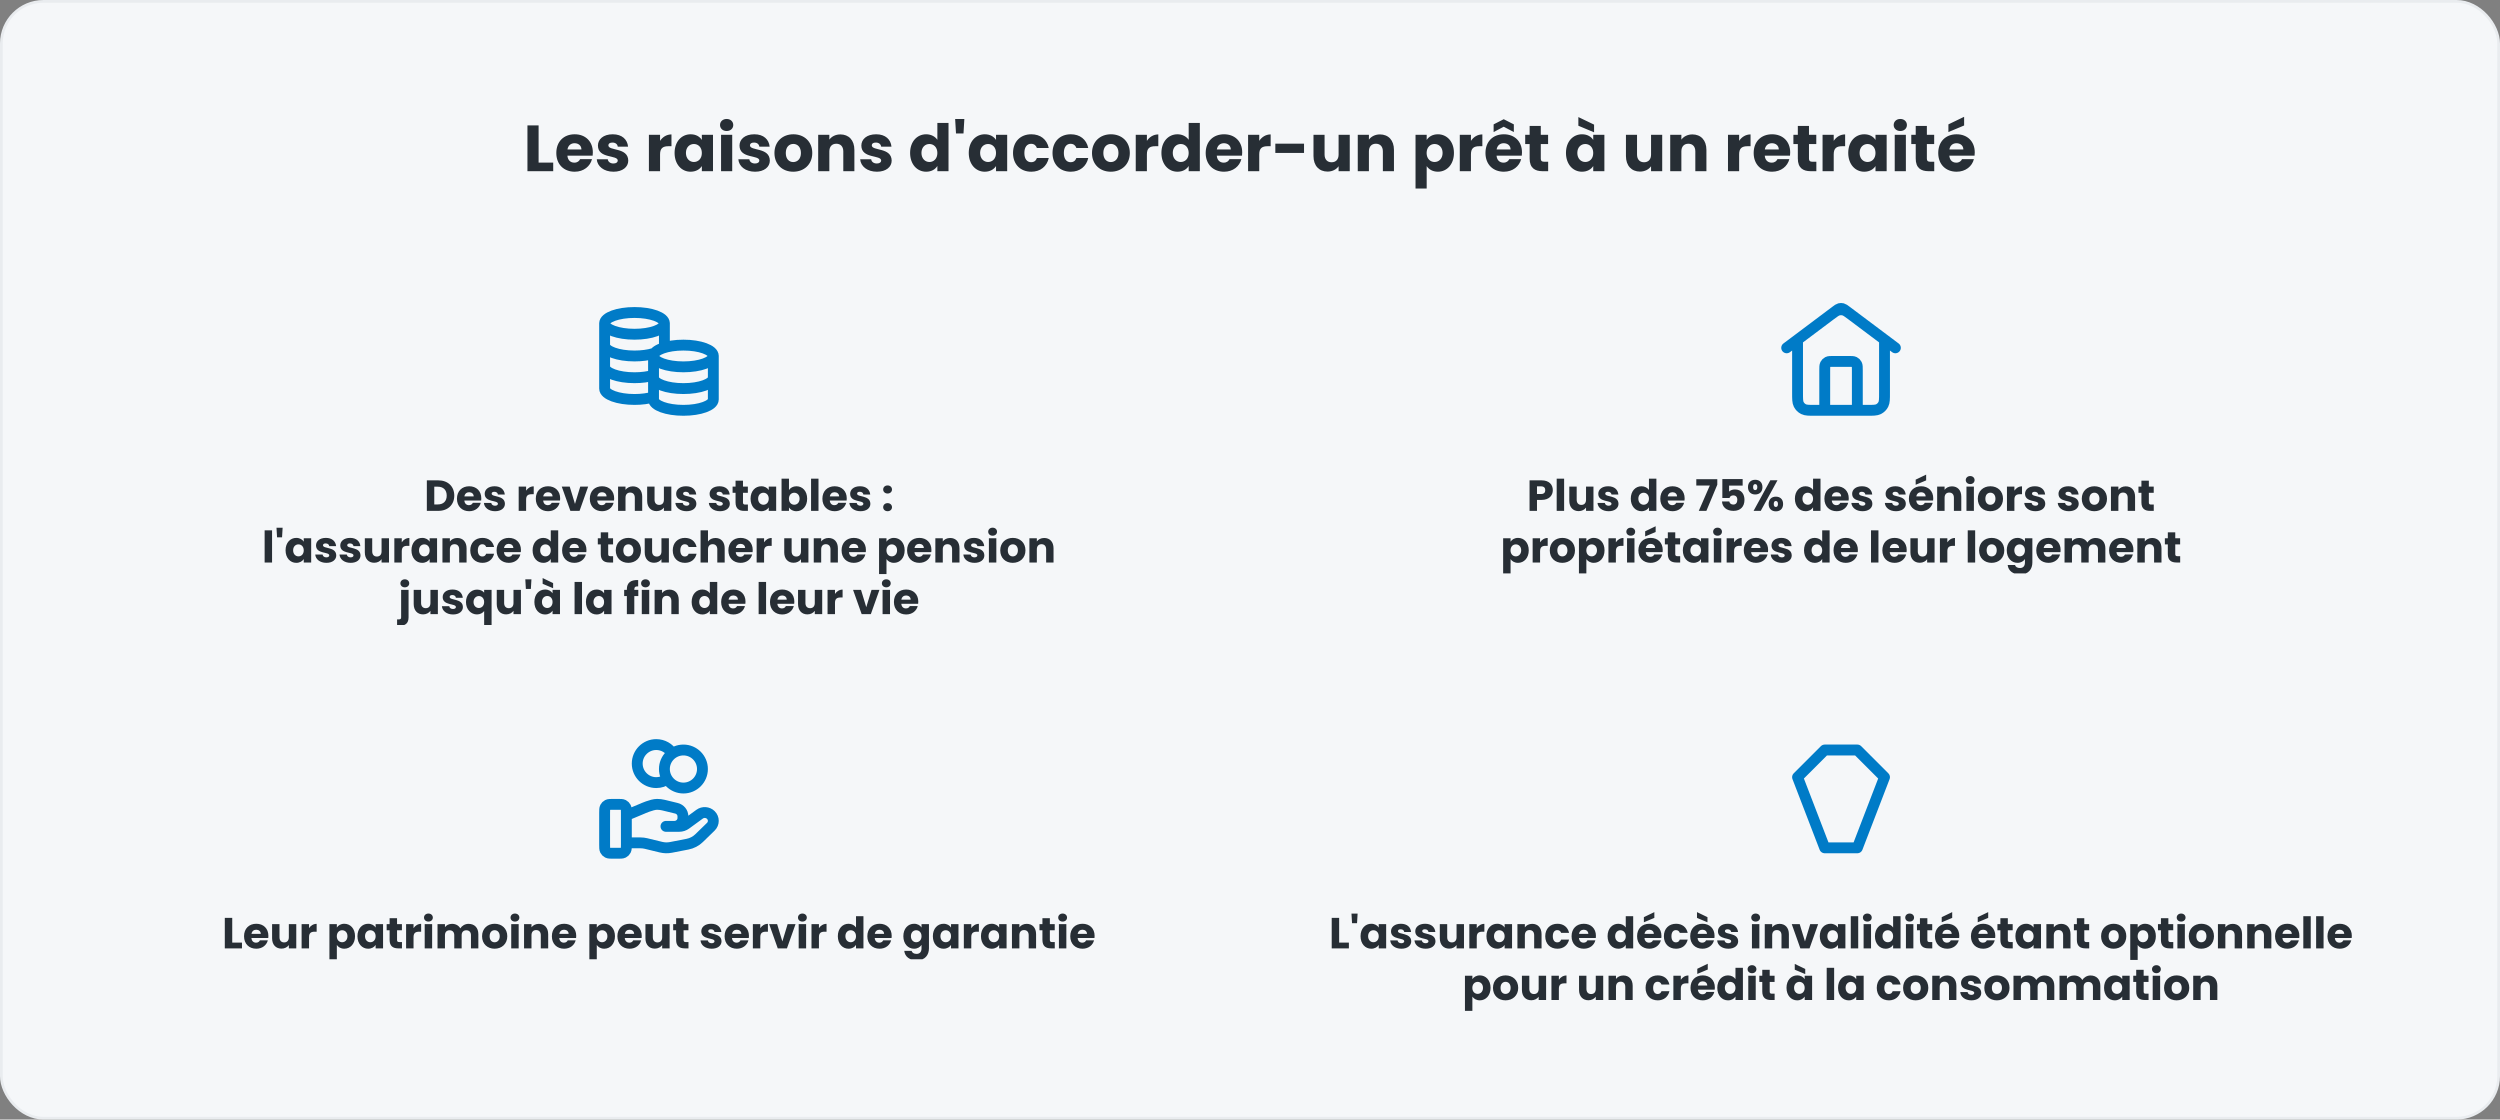 <svg width="920" height="412" viewBox="0 0 920 412" fill="none" xmlns="http://www.w3.org/2000/svg">
<rect x="0" y="0" width="920" height="412" fill="#808080" stroke="none"/>
<rect x="0.5" y="0.5" width="919" height="411" rx="15.5" fill="#F5F7F9"/>
<rect x="0.5" y="0.5" width="919" height="411" rx="15.5" stroke="#E9ECEF"/>
<path d="M194.101 46.152H198.205V59.832H203.581V63H194.101V46.152ZM211.443 52.704C210.099 52.704 209.067 53.52 208.827 55.008H213.963C213.963 53.544 212.811 52.704 211.443 52.704ZM217.851 58.56C217.203 61.176 214.827 63.192 211.491 63.192C207.555 63.192 204.723 60.552 204.723 56.304C204.723 52.056 207.507 49.416 211.491 49.416C215.403 49.416 218.163 52.008 218.163 56.088C218.163 56.472 218.139 56.88 218.091 57.288H208.803C208.947 59.04 210.027 59.856 211.347 59.856C212.499 59.856 213.147 59.28 213.483 58.56H217.851ZM231.2 59.112C231.2 61.44 229.136 63.192 225.776 63.192C222.2 63.192 219.8 61.2 219.608 58.608H223.664C223.76 59.544 224.6 60.168 225.728 60.168C226.784 60.168 227.336 59.688 227.336 59.088C227.336 56.928 220.04 58.488 220.04 53.568C220.04 51.288 221.984 49.416 225.488 49.416C228.944 49.416 230.864 51.336 231.128 53.976H227.336C227.216 53.064 226.52 52.464 225.368 52.464C224.408 52.464 223.88 52.848 223.88 53.496C223.88 55.632 231.128 54.12 231.2 59.112ZM242.901 56.784V63H238.797V49.608H242.901V51.84C243.837 50.424 245.301 49.464 247.101 49.464V53.808H245.973C244.029 53.808 242.901 54.48 242.901 56.784ZM248.246 56.28C248.246 52.056 250.862 49.416 254.15 49.416C256.142 49.416 257.558 50.328 258.278 51.504V49.608H262.382V63H258.278V61.104C257.534 62.28 256.118 63.192 254.126 63.192C250.862 63.192 248.246 60.504 248.246 56.28ZM258.278 56.304C258.278 54.168 256.91 52.992 255.35 52.992C253.814 52.992 252.422 54.144 252.422 56.28C252.422 58.416 253.814 59.616 255.35 59.616C256.91 59.616 258.278 58.44 258.278 56.304ZM265.351 63V49.608H269.455V63H265.351ZM267.415 48.216C265.951 48.216 264.967 47.232 264.967 46.008C264.967 44.76 265.951 43.776 267.415 43.776C268.855 43.776 269.839 44.76 269.839 46.008C269.839 47.232 268.855 48.216 267.415 48.216ZM283.301 59.112C283.301 61.44 281.237 63.192 277.877 63.192C274.301 63.192 271.901 61.2 271.709 58.608H275.765C275.861 59.544 276.701 60.168 277.829 60.168C278.885 60.168 279.437 59.688 279.437 59.088C279.437 56.928 272.141 58.488 272.141 53.568C272.141 51.288 274.085 49.416 277.589 49.416C281.045 49.416 282.965 51.336 283.229 53.976H279.437C279.317 53.064 278.621 52.464 277.469 52.464C276.509 52.464 275.981 52.848 275.981 53.496C275.981 55.632 283.229 54.12 283.301 59.112ZM298.916 56.304C298.916 60.552 295.844 63.192 291.908 63.192C287.972 63.192 284.996 60.552 284.996 56.304C284.996 52.056 288.044 49.416 291.956 49.416C295.892 49.416 298.916 52.056 298.916 56.304ZM289.172 56.304C289.172 58.56 290.42 59.64 291.908 59.64C293.372 59.64 294.74 58.56 294.74 56.304C294.74 54.024 293.396 52.968 291.956 52.968C290.468 52.968 289.172 54.024 289.172 56.304ZM310.333 63V55.728C310.333 53.904 309.325 52.896 307.765 52.896C306.205 52.896 305.197 53.904 305.197 55.728V63H301.093V49.608H305.197V51.384C306.013 50.256 307.453 49.464 309.253 49.464C312.349 49.464 314.413 51.576 314.413 55.176V63H310.333ZM328.137 59.112C328.137 61.44 326.073 63.192 322.713 63.192C319.137 63.192 316.737 61.2 316.545 58.608H320.601C320.697 59.544 321.537 60.168 322.665 60.168C323.721 60.168 324.273 59.688 324.273 59.088C324.273 56.928 316.977 58.488 316.977 53.568C316.977 51.288 318.921 49.416 322.425 49.416C325.881 49.416 327.801 51.336 328.065 53.976H324.273C324.153 53.064 323.457 52.464 322.305 52.464C321.345 52.464 320.817 52.848 320.817 53.496C320.817 55.632 328.065 54.12 328.137 59.112ZM334.918 56.28C334.918 52.056 337.534 49.416 340.822 49.416C342.598 49.416 344.134 50.232 344.95 51.456V45.24H349.054V63H344.95V61.08C344.206 62.304 342.79 63.192 340.822 63.192C337.534 63.192 334.918 60.504 334.918 56.28ZM344.95 56.304C344.95 54.168 343.582 52.992 342.022 52.992C340.486 52.992 339.094 54.144 339.094 56.28C339.094 58.416 340.486 59.616 342.022 59.616C343.582 59.616 344.95 58.44 344.95 56.304ZM351.807 49.104L351.495 43.8H354.879L354.567 49.104H351.807ZM356.504 56.28C356.504 52.056 359.12 49.416 362.408 49.416C364.4 49.416 365.816 50.328 366.536 51.504V49.608H370.64V63H366.536V61.104C365.792 62.28 364.376 63.192 362.384 63.192C359.12 63.192 356.504 60.504 356.504 56.28ZM366.536 56.304C366.536 54.168 365.168 52.992 363.608 52.992C362.072 52.992 360.68 54.144 360.68 56.28C360.68 58.416 362.072 59.616 363.608 59.616C365.168 59.616 366.536 58.44 366.536 56.304ZM372.793 56.304C372.793 52.08 375.577 49.416 379.513 49.416C382.873 49.416 385.249 51.264 385.945 54.456H381.577C381.241 53.52 380.569 52.92 379.441 52.92C377.977 52.92 376.969 54.072 376.969 56.304C376.969 58.536 377.977 59.688 379.441 59.688C380.569 59.688 381.217 59.136 381.577 58.152H385.945C385.249 61.248 382.873 63.192 379.513 63.192C375.577 63.192 372.793 60.552 372.793 56.304ZM387.324 56.304C387.324 52.08 390.108 49.416 394.044 49.416C397.404 49.416 399.78 51.264 400.476 54.456H396.108C395.772 53.52 395.1 52.92 393.972 52.92C392.508 52.92 391.5 54.072 391.5 56.304C391.5 58.536 392.508 59.688 393.972 59.688C395.1 59.688 395.748 59.136 396.108 58.152H400.476C399.78 61.248 397.404 63.192 394.044 63.192C390.108 63.192 387.324 60.552 387.324 56.304ZM415.776 56.304C415.776 60.552 412.704 63.192 408.768 63.192C404.832 63.192 401.856 60.552 401.856 56.304C401.856 52.056 404.904 49.416 408.816 49.416C412.752 49.416 415.776 52.056 415.776 56.304ZM406.032 56.304C406.032 58.56 407.28 59.64 408.768 59.64C410.232 59.64 411.6 58.56 411.6 56.304C411.6 54.024 410.256 52.968 408.816 52.968C407.328 52.968 406.032 54.024 406.032 56.304ZM422.057 56.784V63H417.953V49.608H422.057V51.84C422.993 50.424 424.457 49.464 426.257 49.464V53.808H425.129C423.185 53.808 422.057 54.48 422.057 56.784ZM427.402 56.28C427.402 52.056 430.018 49.416 433.306 49.416C435.082 49.416 436.618 50.232 437.434 51.456V45.24H441.538V63H437.434V61.08C436.69 62.304 435.274 63.192 433.306 63.192C430.018 63.192 427.402 60.504 427.402 56.28ZM437.434 56.304C437.434 54.168 436.066 52.992 434.506 52.992C432.97 52.992 431.578 54.144 431.578 56.28C431.578 58.416 432.97 59.616 434.506 59.616C436.066 59.616 437.434 58.44 437.434 56.304ZM450.412 52.704C449.068 52.704 448.036 53.52 447.796 55.008H452.932C452.932 53.544 451.78 52.704 450.412 52.704ZM456.82 58.56C456.172 61.176 453.796 63.192 450.46 63.192C446.524 63.192 443.692 60.552 443.692 56.304C443.692 52.056 446.476 49.416 450.46 49.416C454.372 49.416 457.132 52.008 457.132 56.088C457.132 56.472 457.108 56.88 457.06 57.288H447.772C447.916 59.04 448.996 59.856 450.316 59.856C451.468 59.856 452.116 59.28 452.452 58.56H456.82ZM463.401 56.784V63H459.297V49.608H463.401V51.84C464.337 50.424 465.801 49.464 467.601 49.464V53.808H466.473C464.529 53.808 463.401 54.48 463.401 56.784ZM469.322 56.28V52.872H479.882V56.28H469.322ZM496.708 49.608V63H492.604V61.176C491.788 62.328 490.348 63.144 488.548 63.144C485.452 63.144 483.364 61.008 483.364 57.432V49.608H487.444V56.88C487.444 58.704 488.476 59.712 490.012 59.712C491.596 59.712 492.604 58.704 492.604 56.88V49.608H496.708ZM508.896 63V55.728C508.896 53.904 507.888 52.896 506.328 52.896C504.768 52.896 503.76 53.904 503.76 55.728V63H499.656V49.608H503.76V51.384C504.576 50.256 506.016 49.464 507.816 49.464C510.912 49.464 512.976 51.576 512.976 55.176V63H508.896ZM525.018 51.504C525.762 50.328 527.178 49.416 529.146 49.416C532.434 49.416 535.05 52.056 535.05 56.28C535.05 60.504 532.434 63.192 529.146 63.192C527.178 63.192 525.762 62.256 525.018 61.128V69.384H520.914V49.608H525.018V51.504ZM530.874 56.28C530.874 54.144 529.482 52.992 527.922 52.992C526.386 52.992 524.994 54.168 524.994 56.304C524.994 58.44 526.386 59.616 527.922 59.616C529.482 59.616 530.874 58.416 530.874 56.28ZM541.307 56.784V63H537.203V49.608H541.307V51.84C542.243 50.424 543.707 49.464 545.507 49.464V53.808H544.379C542.435 53.808 541.307 54.48 541.307 56.784ZM553.372 52.704C552.028 52.704 550.996 53.52 550.756 55.008H555.892C555.892 53.544 554.74 52.704 553.372 52.704ZM559.78 58.56C559.132 61.176 556.756 63.192 553.42 63.192C549.484 63.192 546.652 60.552 546.652 56.304C546.652 52.056 549.436 49.416 553.42 49.416C557.332 49.416 560.092 52.008 560.092 56.088C560.092 56.472 560.068 56.88 560.02 57.288H550.732C550.876 59.04 551.956 59.856 553.276 59.856C554.428 59.856 555.076 59.28 555.412 58.56H559.78ZM557.092 45.768V48.6L553.372 46.632L549.652 48.6V45.768L553.372 43.872L557.092 45.768ZM562.906 58.344V53.016H561.274V49.608H562.906V46.344H567.01V49.608H569.698V53.016H567.01V58.392C567.01 59.184 567.346 59.52 568.258 59.52H569.722V63H567.634C564.85 63 562.906 61.824 562.906 58.344ZM576.277 56.28C576.277 52.056 578.893 49.416 582.181 49.416C584.173 49.416 585.589 50.328 586.309 51.504V49.608H590.413V63H586.309V61.104C585.565 62.28 584.149 63.192 582.157 63.192C578.893 63.192 576.277 60.504 576.277 56.28ZM586.309 56.304C586.309 54.168 584.941 52.992 583.381 52.992C581.845 52.992 580.453 54.144 580.453 56.28C580.453 58.416 581.845 59.616 583.381 59.616C584.941 59.616 586.309 58.44 586.309 56.304ZM580.837 46.272V43.08L586.621 45.864V48.696L580.837 46.272ZM611.692 49.608V63H607.588V61.176C606.772 62.328 605.332 63.144 603.532 63.144C600.436 63.144 598.348 61.008 598.348 57.432V49.608H602.428V56.88C602.428 58.704 603.46 59.712 604.996 59.712C606.58 59.712 607.588 58.704 607.588 56.88V49.608H611.692ZM623.88 63V55.728C623.88 53.904 622.872 52.896 621.312 52.896C619.752 52.896 618.744 53.904 618.744 55.728V63H614.64V49.608H618.744V51.384C619.56 50.256 621 49.464 622.8 49.464C625.896 49.464 627.96 51.576 627.96 55.176V63H623.88ZM640.002 56.784V63H635.898V49.608H640.002V51.84C640.938 50.424 642.402 49.464 644.202 49.464V53.808H643.074C641.13 53.808 640.002 54.48 640.002 56.784ZM652.068 52.704C650.724 52.704 649.692 53.52 649.452 55.008H654.588C654.588 53.544 653.436 52.704 652.068 52.704ZM658.476 58.56C657.828 61.176 655.452 63.192 652.116 63.192C648.18 63.192 645.348 60.552 645.348 56.304C645.348 52.056 648.132 49.416 652.116 49.416C656.028 49.416 658.788 52.008 658.788 56.088C658.788 56.472 658.764 56.88 658.716 57.288H649.428C649.572 59.04 650.652 59.856 651.972 59.856C653.124 59.856 653.772 59.28 654.108 58.56H658.476ZM661.601 58.344V53.016H659.969V49.608H661.601V46.344H665.705V49.608H668.393V53.016H665.705V58.392C665.705 59.184 666.041 59.52 666.953 59.52H668.417V63H666.329C663.545 63 661.601 61.824 661.601 58.344ZM674.807 56.784V63H670.703V49.608H674.807V51.84C675.743 50.424 677.207 49.464 679.007 49.464V53.808H677.879C675.935 53.808 674.807 54.48 674.807 56.784ZM680.152 56.28C680.152 52.056 682.768 49.416 686.056 49.416C688.048 49.416 689.464 50.328 690.184 51.504V49.608H694.288V63H690.184V61.104C689.44 62.28 688.024 63.192 686.032 63.192C682.768 63.192 680.152 60.504 680.152 56.28ZM690.184 56.304C690.184 54.168 688.816 52.992 687.256 52.992C685.72 52.992 684.328 54.144 684.328 56.28C684.328 58.416 685.72 59.616 687.256 59.616C688.816 59.616 690.184 58.44 690.184 56.304ZM697.258 63V49.608H701.362V63H697.258ZM699.322 48.216C697.858 48.216 696.874 47.232 696.874 46.008C696.874 44.76 697.858 43.776 699.322 43.776C700.762 43.776 701.746 44.76 701.746 46.008C701.746 47.232 700.762 48.216 699.322 48.216ZM704.984 58.344V53.016H703.352V49.608H704.984V46.344H709.088V49.608H711.776V53.016H709.088V58.392C709.088 59.184 709.424 59.52 710.336 59.52H711.8V63H709.712C706.928 63 704.984 61.824 704.984 58.344ZM719.99 52.704C718.646 52.704 717.614 53.52 717.374 55.008H722.51C722.51 53.544 721.358 52.704 719.99 52.704ZM726.398 58.56C725.75 61.176 723.374 63.192 720.038 63.192C716.102 63.192 713.27 60.552 713.27 56.304C713.27 52.056 716.054 49.416 720.038 49.416C723.95 49.416 726.71 52.008 726.71 56.088C726.71 56.472 726.686 56.88 726.638 57.288H717.35C717.494 59.04 718.574 59.856 719.894 59.856C721.046 59.856 721.694 59.28 722.03 58.56H726.398ZM717.014 45.768L722.798 42.984V46.176L717.014 48.6V45.768Z" fill="#272E35"/>
<g clip-path="url(#clip0_2827_2500)">
<path d="M244.5 119C244.5 121.209 239.575 123 233.5 123C227.425 123 222.5 121.209 222.5 119M244.5 119C244.5 116.791 239.575 115 233.5 115C227.425 115 222.5 116.791 222.5 119M244.5 119V127.914C242.057 128.648 240.5 129.758 240.5 131M222.5 119V143C222.5 145.209 227.425 147 233.5 147C236.159 147 238.598 146.657 240.5 146.086V131M222.5 127C222.5 129.209 227.425 131 233.5 131C236.159 131 238.598 130.657 240.5 130.086M222.5 135C222.5 137.209 227.425 139 233.5 139C236.159 139 238.598 138.657 240.5 138.086M262.5 131C262.5 133.209 257.575 135 251.5 135C245.425 135 240.5 133.209 240.5 131M262.5 131C262.5 128.791 257.575 127 251.5 127C245.425 127 240.5 128.791 240.5 131M262.5 131V147C262.5 149.209 257.575 151 251.5 151C245.425 151 240.5 149.209 240.5 147V131M262.5 139C262.5 141.209 257.575 143 251.5 143C245.425 143 240.5 141.209 240.5 139" stroke="#007BC7" stroke-width="4" stroke-linecap="round" stroke-linejoin="round"/>
<path d="M161.286 176.768C164.87 176.768 167.174 179.04 167.174 182.384C167.174 185.712 164.87 188 161.286 188H157.078V176.768H161.286ZM159.814 185.632H161.11C163.174 185.632 164.39 184.448 164.39 182.384C164.39 180.32 163.174 179.104 161.11 179.104H159.814V185.632ZM172.639 181.136C171.743 181.136 171.055 181.68 170.895 182.672H174.319C174.319 181.696 173.551 181.136 172.639 181.136ZM176.911 185.04C176.479 186.784 174.895 188.128 172.671 188.128C170.047 188.128 168.159 186.368 168.159 183.536C168.159 180.704 170.015 178.944 172.671 178.944C175.279 178.944 177.119 180.672 177.119 183.392C177.119 183.648 177.103 183.92 177.071 184.192H170.879C170.975 185.36 171.695 185.904 172.575 185.904C173.343 185.904 173.775 185.52 173.999 185.04H176.911ZM185.81 185.408C185.81 186.96 184.434 188.128 182.194 188.128C179.81 188.128 178.21 186.8 178.082 185.072H180.786C180.85 185.696 181.41 186.112 182.162 186.112C182.866 186.112 183.234 185.792 183.234 185.392C183.234 183.952 178.37 184.992 178.37 181.712C178.37 180.192 179.666 178.944 182.002 178.944C184.306 178.944 185.586 180.224 185.762 181.984H183.234C183.154 181.376 182.69 180.976 181.922 180.976C181.282 180.976 180.93 181.232 180.93 181.664C180.93 183.088 185.762 182.08 185.81 185.408ZM193.611 183.856V188H190.875V179.072H193.611V180.56C194.235 179.616 195.211 178.976 196.411 178.976V181.872H195.659C194.363 181.872 193.611 182.32 193.611 183.856ZM201.655 181.136C200.759 181.136 200.071 181.68 199.911 182.672H203.335C203.335 181.696 202.567 181.136 201.655 181.136ZM205.927 185.04C205.495 186.784 203.911 188.128 201.687 188.128C199.063 188.128 197.175 186.368 197.175 183.536C197.175 180.704 199.031 178.944 201.687 178.944C204.295 178.944 206.135 180.672 206.135 183.392C206.135 183.648 206.119 183.92 206.087 184.192H199.895C199.991 185.36 200.711 185.904 201.591 185.904C202.359 185.904 202.791 185.52 203.015 185.04H205.927ZM206.73 179.072H209.658L211.594 185.44L213.53 179.072H216.442L213.274 188H209.898L206.73 179.072ZM221.53 181.136C220.634 181.136 219.946 181.68 219.786 182.672H223.21C223.21 181.696 222.442 181.136 221.53 181.136ZM225.802 185.04C225.37 186.784 223.786 188.128 221.562 188.128C218.938 188.128 217.05 186.368 217.05 183.536C217.05 180.704 218.906 178.944 221.562 178.944C224.17 178.944 226.01 180.672 226.01 183.392C226.01 183.648 225.994 183.92 225.962 184.192H219.77C219.866 185.36 220.586 185.904 221.466 185.904C222.234 185.904 222.666 185.52 222.89 185.04H225.802ZM233.613 188V183.152C233.613 181.936 232.941 181.264 231.901 181.264C230.861 181.264 230.189 181.936 230.189 183.152V188H227.453V179.072H230.189V180.256C230.733 179.504 231.693 178.976 232.893 178.976C234.957 178.976 236.333 180.384 236.333 182.784V188H233.613ZM247.05 179.072V188H244.314V186.784C243.77 187.552 242.81 188.096 241.61 188.096C239.546 188.096 238.154 186.672 238.154 184.288V179.072H240.874V183.92C240.874 185.136 241.562 185.808 242.586 185.808C243.642 185.808 244.314 185.136 244.314 183.92V179.072H247.05ZM256.263 185.408C256.263 186.96 254.887 188.128 252.647 188.128C250.263 188.128 248.663 186.8 248.535 185.072H251.239C251.303 185.696 251.863 186.112 252.615 186.112C253.319 186.112 253.687 185.792 253.687 185.392C253.687 183.952 248.823 184.992 248.823 181.712C248.823 180.192 250.119 178.944 252.455 178.944C254.759 178.944 256.039 180.224 256.215 181.984H253.687C253.607 181.376 253.143 180.976 252.375 180.976C251.735 180.976 251.383 181.232 251.383 181.664C251.383 183.088 256.215 182.08 256.263 185.408ZM268.576 185.408C268.576 186.96 267.2 188.128 264.96 188.128C262.576 188.128 260.976 186.8 260.848 185.072H263.552C263.616 185.696 264.176 186.112 264.928 186.112C265.632 186.112 266 185.792 266 185.392C266 183.952 261.136 184.992 261.136 181.712C261.136 180.192 262.432 178.944 264.768 178.944C267.072 178.944 268.352 180.224 268.528 181.984H266C265.92 181.376 265.456 180.976 264.688 180.976C264.048 180.976 263.696 181.232 263.696 181.664C263.696 183.088 268.528 182.08 268.576 185.408ZM270.682 184.896V181.344H269.594V179.072H270.682V176.896H273.418V179.072H275.21V181.344H273.418V184.928C273.418 185.456 273.642 185.68 274.25 185.68H275.226V188H273.834C271.978 188 270.682 187.216 270.682 184.896ZM276.206 183.52C276.206 180.704 277.95 178.944 280.142 178.944C281.47 178.944 282.414 179.552 282.894 180.336V179.072H285.63V188H282.894V186.736C282.398 187.52 281.454 188.128 280.126 188.128C277.95 188.128 276.206 186.336 276.206 183.52ZM282.894 183.536C282.894 182.112 281.982 181.328 280.942 181.328C279.918 181.328 278.99 182.096 278.99 183.52C278.99 184.944 279.918 185.744 280.942 185.744C281.982 185.744 282.894 184.96 282.894 183.536ZM290.345 180.336C290.841 179.536 291.817 178.944 293.097 178.944C295.305 178.944 297.033 180.704 297.033 183.52C297.033 186.336 295.289 188.128 293.097 188.128C291.785 188.128 290.841 187.536 290.345 186.752V188H287.609V176.16H290.345V180.336ZM294.249 183.52C294.249 182.096 293.321 181.328 292.281 181.328C291.257 181.328 290.329 182.112 290.329 183.536C290.329 184.96 291.257 185.744 292.281 185.744C293.321 185.744 294.249 184.944 294.249 183.52ZM298.469 188V176.16H301.205V188H298.469ZM307.123 181.136C306.227 181.136 305.539 181.68 305.379 182.672H308.803C308.803 181.696 308.035 181.136 307.123 181.136ZM311.395 185.04C310.963 186.784 309.379 188.128 307.155 188.128C304.531 188.128 302.643 186.368 302.643 183.536C302.643 180.704 304.499 178.944 307.155 178.944C309.763 178.944 311.603 180.672 311.603 183.392C311.603 183.648 311.587 183.92 311.555 184.192H305.363C305.459 185.36 306.179 185.904 307.059 185.904C307.827 185.904 308.259 185.52 308.483 185.04H311.395ZM320.295 185.408C320.295 186.96 318.919 188.128 316.679 188.128C314.295 188.128 312.695 186.8 312.567 185.072H315.271C315.335 185.696 315.895 186.112 316.647 186.112C317.351 186.112 317.719 185.792 317.719 185.392C317.719 183.952 312.855 184.992 312.855 181.712C312.855 180.192 314.151 178.944 316.487 178.944C318.791 178.944 320.071 180.224 320.247 181.984H317.719C317.639 181.376 317.175 180.976 316.407 180.976C315.767 180.976 315.415 181.232 315.415 181.664C315.415 183.088 320.247 182.08 320.295 185.408ZM328.255 186.656C328.255 187.472 327.599 188.128 326.639 188.128C325.663 188.128 325.007 187.472 325.007 186.656C325.007 185.808 325.663 185.152 326.639 185.152C327.599 185.152 328.255 185.808 328.255 186.656ZM328.255 180.144C328.255 180.96 327.599 181.616 326.639 181.616C325.663 181.616 325.007 180.96 325.007 180.144C325.007 179.296 325.663 178.64 326.639 178.64C327.599 178.64 328.255 179.296 328.255 180.144ZM97.383 207V195.16H100.119V207H97.383ZM101.957 197.736L101.749 194.2H104.005L103.797 197.736H101.957ZM105.089 202.52C105.089 199.704 106.833 197.944 109.025 197.944C110.353 197.944 111.297 198.552 111.777 199.336V198.072H114.513V207H111.777V205.736C111.281 206.52 110.337 207.128 109.009 207.128C106.833 207.128 105.089 205.336 105.089 202.52ZM111.777 202.536C111.777 201.112 110.865 200.328 109.825 200.328C108.801 200.328 107.873 201.096 107.873 202.52C107.873 203.944 108.801 204.744 109.825 204.744C110.865 204.744 111.777 203.96 111.777 202.536ZM123.74 204.408C123.74 205.96 122.364 207.128 120.124 207.128C117.74 207.128 116.14 205.8 116.012 204.072H118.716C118.78 204.696 119.34 205.112 120.092 205.112C120.796 205.112 121.164 204.792 121.164 204.392C121.164 202.952 116.3 203.992 116.3 200.712C116.3 199.192 117.596 197.944 119.932 197.944C122.236 197.944 123.516 199.224 123.692 200.984H121.164C121.084 200.376 120.62 199.976 119.852 199.976C119.212 199.976 118.86 200.232 118.86 200.664C118.86 202.088 123.692 201.08 123.74 204.408ZM132.662 204.408C132.662 205.96 131.286 207.128 129.046 207.128C126.662 207.128 125.062 205.8 124.934 204.072H127.638C127.702 204.696 128.262 205.112 129.014 205.112C129.718 205.112 130.086 204.792 130.086 204.392C130.086 202.952 125.222 203.992 125.222 200.712C125.222 199.192 126.518 197.944 128.854 197.944C131.158 197.944 132.438 199.224 132.614 200.984H130.086C130.006 200.376 129.542 199.976 128.774 199.976C128.134 199.976 127.782 200.232 127.782 200.664C127.782 202.088 132.614 201.08 132.662 204.408ZM143.152 198.072V207H140.416V205.784C139.872 206.552 138.912 207.096 137.712 207.096C135.648 207.096 134.256 205.672 134.256 203.288V198.072H136.976V202.92C136.976 204.136 137.664 204.808 138.688 204.808C139.744 204.808 140.416 204.136 140.416 202.92V198.072H143.152ZM147.853 202.856V207H145.117V198.072H147.853V199.56C148.477 198.616 149.453 197.976 150.653 197.976V200.872H149.901C148.605 200.872 147.853 201.32 147.853 202.856ZM151.417 202.52C151.417 199.704 153.161 197.944 155.353 197.944C156.681 197.944 157.625 198.552 158.105 199.336V198.072H160.841V207H158.105V205.736C157.609 206.52 156.665 207.128 155.337 207.128C153.161 207.128 151.417 205.336 151.417 202.52ZM158.105 202.536C158.105 201.112 157.193 200.328 156.153 200.328C155.129 200.328 154.201 201.096 154.201 202.52C154.201 203.944 155.129 204.744 156.153 204.744C157.193 204.744 158.105 203.96 158.105 202.536ZM168.98 207V202.152C168.98 200.936 168.308 200.264 167.268 200.264C166.228 200.264 165.556 200.936 165.556 202.152V207H162.82V198.072H165.556V199.256C166.1 198.504 167.06 197.976 168.26 197.976C170.324 197.976 171.7 199.384 171.7 201.784V207H168.98ZM173.057 202.536C173.057 199.72 174.913 197.944 177.537 197.944C179.777 197.944 181.361 199.176 181.825 201.304H178.913C178.689 200.68 178.241 200.28 177.489 200.28C176.513 200.28 175.841 201.048 175.841 202.536C175.841 204.024 176.513 204.792 177.489 204.792C178.241 204.792 178.673 204.424 178.913 203.768H181.825C181.361 205.832 179.777 207.128 177.537 207.128C174.913 207.128 173.057 205.368 173.057 202.536ZM187.225 200.136C186.329 200.136 185.641 200.68 185.481 201.672H188.905C188.905 200.696 188.137 200.136 187.225 200.136ZM191.497 204.04C191.065 205.784 189.481 207.128 187.257 207.128C184.633 207.128 182.745 205.368 182.745 202.536C182.745 199.704 184.601 197.944 187.257 197.944C189.865 197.944 191.705 199.672 191.705 202.392C191.705 202.648 191.689 202.92 191.657 203.192H185.465C185.561 204.36 186.281 204.904 187.161 204.904C187.929 204.904 188.361 204.52 188.585 204.04H191.497ZM195.995 202.52C195.995 199.704 197.739 197.944 199.931 197.944C201.115 197.944 202.139 198.488 202.683 199.304V195.16H205.419V207H202.683V205.72C202.187 206.536 201.243 207.128 199.931 207.128C197.739 207.128 195.995 205.336 195.995 202.52ZM202.683 202.536C202.683 201.112 201.771 200.328 200.731 200.328C199.707 200.328 198.779 201.096 198.779 202.52C198.779 203.944 199.707 204.744 200.731 204.744C201.771 204.744 202.683 203.96 202.683 202.536ZM211.334 200.136C210.438 200.136 209.75 200.68 209.59 201.672H213.014C213.014 200.696 212.246 200.136 211.334 200.136ZM215.606 204.04C215.174 205.784 213.59 207.128 211.366 207.128C208.742 207.128 206.854 205.368 206.854 202.536C206.854 199.704 208.71 197.944 211.366 197.944C213.974 197.944 215.814 199.672 215.814 202.392C215.814 202.648 215.798 202.92 215.766 203.192H209.574C209.67 204.36 210.39 204.904 211.27 204.904C212.038 204.904 212.47 204.52 212.694 204.04H215.606ZM221.08 203.896V200.344H219.992V198.072H221.08V195.896H223.816V198.072H225.608V200.344H223.816V203.928C223.816 204.456 224.04 204.68 224.648 204.68H225.624V207H224.232C222.376 207 221.08 206.216 221.08 203.896ZM235.884 202.536C235.884 205.368 233.836 207.128 231.212 207.128C228.588 207.128 226.604 205.368 226.604 202.536C226.604 199.704 228.636 197.944 231.244 197.944C233.868 197.944 235.884 199.704 235.884 202.536ZM229.388 202.536C229.388 204.04 230.22 204.76 231.212 204.76C232.188 204.76 233.1 204.04 233.1 202.536C233.1 201.016 232.204 200.312 231.244 200.312C230.252 200.312 229.388 201.016 229.388 202.536ZM246.152 198.072V207H243.416V205.784C242.872 206.552 241.912 207.096 240.712 207.096C238.648 207.096 237.256 205.672 237.256 203.288V198.072H239.976V202.92C239.976 204.136 240.664 204.808 241.688 204.808C242.744 204.808 243.416 204.136 243.416 202.92V198.072H246.152ZM247.573 202.536C247.573 199.72 249.429 197.944 252.053 197.944C254.293 197.944 255.877 199.176 256.341 201.304H253.429C253.205 200.68 252.757 200.28 252.005 200.28C251.029 200.28 250.357 201.048 250.357 202.536C250.357 204.024 251.029 204.792 252.005 204.792C252.757 204.792 253.189 204.424 253.429 203.768H256.341C255.877 205.832 254.293 207.128 252.053 207.128C249.429 207.128 247.573 205.368 247.573 202.536ZM257.805 207V195.16H260.541V199.272C261.085 198.504 262.061 197.976 263.293 197.976C265.325 197.976 266.685 199.384 266.685 201.784V207H263.965V202.152C263.965 200.936 263.293 200.264 262.253 200.264C261.213 200.264 260.541 200.936 260.541 202.152V207H257.805ZM272.522 200.136C271.626 200.136 270.938 200.68 270.778 201.672H274.202C274.202 200.696 273.434 200.136 272.522 200.136ZM276.794 204.04C276.362 205.784 274.778 207.128 272.554 207.128C269.93 207.128 268.042 205.368 268.042 202.536C268.042 199.704 269.898 197.944 272.554 197.944C275.162 197.944 277.002 199.672 277.002 202.392C277.002 202.648 276.986 202.92 276.954 203.192H270.762C270.858 204.36 271.578 204.904 272.458 204.904C273.226 204.904 273.658 204.52 273.882 204.04H276.794ZM281.181 202.856V207H278.445V198.072H281.181V199.56C281.805 198.616 282.781 197.976 283.981 197.976V200.872H283.229C281.933 200.872 281.181 201.32 281.181 202.856ZM297.496 198.072V207H294.76V205.784C294.216 206.552 293.256 207.096 292.056 207.096C289.992 207.096 288.6 205.672 288.6 203.288V198.072H291.32V202.92C291.32 204.136 292.008 204.808 293.032 204.808C294.088 204.808 294.76 204.136 294.76 202.92V198.072H297.496ZM305.621 207V202.152C305.621 200.936 304.949 200.264 303.909 200.264C302.869 200.264 302.197 200.936 302.197 202.152V207H299.461V198.072H302.197V199.256C302.741 198.504 303.701 197.976 304.901 197.976C306.965 197.976 308.341 199.384 308.341 201.784V207H305.621ZM314.178 200.136C313.282 200.136 312.594 200.68 312.434 201.672H315.858C315.858 200.696 315.09 200.136 314.178 200.136ZM318.45 204.04C318.018 205.784 316.434 207.128 314.21 207.128C311.586 207.128 309.698 205.368 309.698 202.536C309.698 199.704 311.554 197.944 314.21 197.944C316.818 197.944 318.658 199.672 318.658 202.392C318.658 202.648 318.642 202.92 318.61 203.192H312.418C312.514 204.36 313.234 204.904 314.114 204.904C314.882 204.904 315.314 204.52 315.538 204.04H318.45ZM326.228 199.336C326.724 198.552 327.668 197.944 328.98 197.944C331.172 197.944 332.916 199.704 332.916 202.52C332.916 205.336 331.172 207.128 328.98 207.128C327.668 207.128 326.724 206.504 326.228 205.752V211.256H323.492V198.072H326.228V199.336ZM330.132 202.52C330.132 201.096 329.204 200.328 328.164 200.328C327.14 200.328 326.212 201.112 326.212 202.536C326.212 203.96 327.14 204.744 328.164 204.744C329.204 204.744 330.132 203.944 330.132 202.52ZM338.287 200.136C337.391 200.136 336.703 200.68 336.543 201.672H339.967C339.967 200.696 339.199 200.136 338.287 200.136ZM342.559 204.04C342.127 205.784 340.543 207.128 338.319 207.128C335.695 207.128 333.807 205.368 333.807 202.536C333.807 199.704 335.663 197.944 338.319 197.944C340.927 197.944 342.767 199.672 342.767 202.392C342.767 202.648 342.751 202.92 342.719 203.192H336.527C336.623 204.36 337.343 204.904 338.223 204.904C338.991 204.904 339.423 204.52 339.647 204.04H342.559ZM350.371 207V202.152C350.371 200.936 349.699 200.264 348.659 200.264C347.619 200.264 346.947 200.936 346.947 202.152V207H344.211V198.072H346.947V199.256C347.491 198.504 348.451 197.976 349.651 197.976C351.715 197.976 353.091 199.384 353.091 201.784V207H350.371ZM362.24 204.408C362.24 205.96 360.864 207.128 358.624 207.128C356.24 207.128 354.64 205.8 354.512 204.072H357.216C357.28 204.696 357.84 205.112 358.592 205.112C359.296 205.112 359.664 204.792 359.664 204.392C359.664 202.952 354.8 203.992 354.8 200.712C354.8 199.192 356.096 197.944 358.432 197.944C360.736 197.944 362.016 199.224 362.192 200.984H359.664C359.584 200.376 359.12 199.976 358.352 199.976C357.712 199.976 357.36 200.232 357.36 200.664C357.36 202.088 362.192 201.08 362.24 204.408ZM363.914 207V198.072H366.65V207H363.914ZM365.29 197.144C364.314 197.144 363.658 196.488 363.658 195.672C363.658 194.84 364.314 194.184 365.29 194.184C366.25 194.184 366.906 194.84 366.906 195.672C366.906 196.488 366.25 197.144 365.29 197.144ZM377.369 202.536C377.369 205.368 375.321 207.128 372.697 207.128C370.073 207.128 368.089 205.368 368.089 202.536C368.089 199.704 370.121 197.944 372.729 197.944C375.353 197.944 377.369 199.704 377.369 202.536ZM370.873 202.536C370.873 204.04 371.705 204.76 372.697 204.76C373.673 204.76 374.585 204.04 374.585 202.536C374.585 201.016 373.689 200.312 372.729 200.312C371.737 200.312 370.873 201.016 370.873 202.536ZM384.98 207V202.152C384.98 200.936 384.308 200.264 383.268 200.264C382.228 200.264 381.556 200.936 381.556 202.152V207H378.82V198.072H381.556V199.256C382.1 198.504 383.06 197.976 384.26 197.976C386.324 197.976 387.7 199.384 387.7 201.784V207H384.98ZM148.977 216.144C148.001 216.144 147.345 215.488 147.345 214.672C147.345 213.84 148.001 213.184 148.977 213.184C149.937 213.184 150.593 213.84 150.593 214.672C150.593 215.488 149.937 216.144 148.977 216.144ZM147.617 217.072H150.353V227.152C150.353 229.472 149.057 230.256 147.201 230.256H146.129V227.936H146.785C147.393 227.936 147.617 227.712 147.617 227.184V217.072ZM161.136 217.072V226H158.4V224.784C157.856 225.552 156.896 226.096 155.696 226.096C153.632 226.096 152.24 224.672 152.24 222.288V217.072H154.96V221.92C154.96 223.136 155.648 223.808 156.672 223.808C157.728 223.808 158.4 223.136 158.4 221.92V217.072H161.136ZM170.349 223.408C170.349 224.96 168.973 226.128 166.733 226.128C164.349 226.128 162.749 224.8 162.621 223.072H165.325C165.389 223.696 165.949 224.112 166.701 224.112C167.405 224.112 167.773 223.792 167.773 223.392C167.773 221.952 162.909 222.992 162.909 219.712C162.909 218.192 164.205 216.944 166.541 216.944C168.845 216.944 170.125 218.224 170.301 219.984H167.773C167.693 219.376 167.229 218.976 166.461 218.976C165.821 218.976 165.469 219.232 165.469 219.664C165.469 221.088 170.301 220.08 170.349 223.408ZM171.479 221.552C171.479 218.832 173.335 216.976 175.559 216.976C176.727 216.976 177.623 217.424 178.167 218.096V217.072H180.903V230.256H178.167V224.88C177.591 225.584 176.711 226.112 175.527 226.112C173.335 226.112 171.479 224.272 171.479 221.552ZM178.167 221.536C178.167 220.032 177.143 219.344 176.215 219.344C175.303 219.344 174.263 220.048 174.263 221.552C174.263 223.056 175.303 223.744 176.215 223.744C177.143 223.744 178.167 223.04 178.167 221.536ZM191.699 217.072V226H188.963V224.784C188.419 225.552 187.459 226.096 186.259 226.096C184.195 226.096 182.803 224.672 182.803 222.288V217.072H185.523V221.92C185.523 223.136 186.211 223.808 187.235 223.808C188.291 223.808 188.963 223.136 188.963 221.92V217.072H191.699ZM193.52 216.736L193.312 213.2H195.568L195.36 216.736H193.52ZM196.651 221.52C196.651 218.704 198.395 216.944 200.587 216.944C201.915 216.944 202.859 217.552 203.339 218.336V217.072H206.075V226H203.339V224.736C202.843 225.52 201.899 226.128 200.571 226.128C198.395 226.128 196.651 224.336 196.651 221.52ZM203.339 221.536C203.339 220.112 202.427 219.328 201.387 219.328C200.363 219.328 199.435 220.096 199.435 221.52C199.435 222.944 200.363 223.744 201.387 223.744C202.427 223.744 203.339 222.96 203.339 221.536ZM199.691 214.848V212.72L203.547 214.576V216.464L199.691 214.848ZM211.445 226V214.16H214.181V226H211.445ZM215.62 221.52C215.62 218.704 217.364 216.944 219.556 216.944C220.884 216.944 221.828 217.552 222.308 218.336V217.072H225.044V226H222.308V224.736C221.812 225.52 220.868 226.128 219.54 226.128C217.364 226.128 215.62 224.336 215.62 221.52ZM222.308 221.536C222.308 220.112 221.396 219.328 220.356 219.328C219.332 219.328 218.404 220.096 218.404 221.52C218.404 222.944 219.332 223.744 220.356 223.744C221.396 223.744 222.308 222.96 222.308 221.536ZM230.686 226V219.344H229.694V217.072H230.686V216.816C230.686 214.48 232.126 213.328 234.846 213.472V215.792C233.79 215.728 233.422 216.048 233.422 216.992V217.072H234.894V219.344H233.422V226H230.686ZM236.18 226V217.072H238.916V226H236.18ZM237.556 216.144C236.58 216.144 235.924 215.488 235.924 214.672C235.924 213.84 236.58 213.184 237.556 213.184C238.516 213.184 239.172 213.84 239.172 214.672C239.172 215.488 238.516 216.144 237.556 216.144ZM247.058 226V221.152C247.058 219.936 246.386 219.264 245.346 219.264C244.306 219.264 243.634 219.936 243.634 221.152V226H240.898V217.072H243.634V218.256C244.178 217.504 245.138 216.976 246.338 216.976C248.402 216.976 249.778 218.384 249.778 220.784V226H247.058ZM254.526 221.52C254.526 218.704 256.27 216.944 258.462 216.944C259.646 216.944 260.67 217.488 261.214 218.304V214.16H263.95V226H261.214V224.72C260.718 225.536 259.774 226.128 258.462 226.128C256.27 226.128 254.526 224.336 254.526 221.52ZM261.214 221.536C261.214 220.112 260.302 219.328 259.262 219.328C258.238 219.328 257.31 220.096 257.31 221.52C257.31 222.944 258.238 223.744 259.262 223.744C260.302 223.744 261.214 222.96 261.214 221.536ZM269.866 219.136C268.97 219.136 268.282 219.68 268.122 220.672H271.546C271.546 219.696 270.778 219.136 269.866 219.136ZM274.138 223.04C273.706 224.784 272.122 226.128 269.898 226.128C267.274 226.128 265.386 224.368 265.386 221.536C265.386 218.704 267.242 216.944 269.898 216.944C272.506 216.944 274.345 218.672 274.345 221.392C274.345 221.648 274.33 221.92 274.298 222.192H268.106C268.202 223.36 268.922 223.904 269.802 223.904C270.57 223.904 271.002 223.52 271.226 223.04H274.138ZM279.18 226V214.16H281.916V226H279.18ZM287.834 219.136C286.938 219.136 286.25 219.68 286.09 220.672H289.514C289.514 219.696 288.746 219.136 287.834 219.136ZM292.106 223.04C291.674 224.784 290.09 226.128 287.866 226.128C285.242 226.128 283.354 224.368 283.354 221.536C283.354 218.704 285.21 216.944 287.866 216.944C290.474 216.944 292.314 218.672 292.314 221.392C292.314 221.648 292.298 221.92 292.266 222.192H286.074C286.17 223.36 286.89 223.904 287.77 223.904C288.538 223.904 288.97 223.52 289.194 223.04H292.106ZM302.574 217.072V226H299.838V224.784C299.294 225.552 298.334 226.096 297.134 226.096C295.07 226.096 293.678 224.672 293.678 222.288V217.072H296.398V221.92C296.398 223.136 297.086 223.808 298.11 223.808C299.166 223.808 299.838 223.136 299.838 221.92V217.072H302.574ZM307.275 221.856V226H304.539V217.072H307.275V218.56C307.899 217.616 308.875 216.976 310.075 216.976V219.872H309.323C308.027 219.872 307.275 220.32 307.275 221.856ZM313.925 217.072H316.853L318.789 223.44L320.725 217.072H323.637L320.469 226H317.093L313.925 217.072ZM324.789 226V217.072H327.525V226H324.789ZM326.165 216.144C325.189 216.144 324.533 215.488 324.533 214.672C324.533 213.84 325.189 213.184 326.165 213.184C327.125 213.184 327.781 213.84 327.781 214.672C327.781 215.488 327.125 216.144 326.165 216.144ZM333.444 219.136C332.548 219.136 331.86 219.68 331.7 220.672H335.124C335.124 219.696 334.356 219.136 333.444 219.136ZM337.716 223.04C337.284 224.784 335.7 226.128 333.476 226.128C330.852 226.128 328.964 224.368 328.964 221.536C328.964 218.704 330.82 216.944 333.476 216.944C336.084 216.944 337.924 218.672 337.924 221.392C337.924 221.648 337.908 221.92 337.876 222.192H331.684C331.78 223.36 332.5 223.904 333.38 223.904C334.148 223.904 334.58 223.52 334.804 223.04H337.716Z" fill="#272E35"/>
</g>
<g clip-path="url(#clip1_2827_2500)">
<path d="M671.5 151V136.2C671.5 135.08 671.5 134.52 671.718 134.092C671.91 133.716 672.216 133.41 672.592 133.218C673.02 133 673.58 133 674.7 133H680.3C681.42 133 681.98 133 682.408 133.218C682.784 133.41 683.09 133.716 683.282 134.092C683.5 134.52 683.5 135.08 683.5 136.2V151M657.5 128L675.58 114.44C676.269 113.924 676.613 113.665 676.991 113.566C677.325 113.478 677.675 113.478 678.009 113.566C678.387 113.665 678.731 113.924 679.42 114.44L697.5 128M661.5 125V144.6C661.5 146.84 661.5 147.96 661.936 148.816C662.319 149.569 662.931 150.181 663.684 150.564C664.54 151 665.66 151 667.9 151H687.1C689.34 151 690.46 151 691.316 150.564C692.069 150.181 692.681 149.569 693.064 148.816C693.5 147.96 693.5 146.84 693.5 144.6V125L681.34 115.88C679.963 114.847 679.274 114.331 678.518 114.132C677.851 113.956 677.149 113.956 676.482 114.132C675.726 114.331 675.037 114.847 673.66 115.88L661.5 125Z" stroke="#007BC7" stroke-width="4" stroke-linecap="round" stroke-linejoin="round"/>
<path d="M565.611 181.792H567.099C568.187 181.792 568.651 181.248 568.651 180.384C568.651 179.52 568.187 178.976 567.099 178.976H565.611V181.792ZM571.435 180.384C571.435 182.24 570.171 183.968 567.307 183.968H565.611V188H562.875V176.768H567.307C570.059 176.768 571.435 178.32 571.435 180.384ZM572.859 188V176.16H575.595V188H572.859ZM586.394 179.072V188H583.658V186.784C583.114 187.552 582.154 188.096 580.954 188.096C578.89 188.096 577.498 186.672 577.498 184.288V179.072H580.218V183.92C580.218 185.136 580.906 185.808 581.93 185.808C582.986 185.808 583.658 185.136 583.658 183.92V179.072H586.394ZM595.607 185.408C595.607 186.96 594.231 188.128 591.991 188.128C589.607 188.128 588.007 186.8 587.879 185.072H590.583C590.647 185.696 591.207 186.112 591.959 186.112C592.663 186.112 593.031 185.792 593.031 185.392C593.031 183.952 588.167 184.992 588.167 181.712C588.167 180.192 589.463 178.944 591.799 178.944C594.103 178.944 595.383 180.224 595.559 181.984H593.031C592.951 181.376 592.487 180.976 591.719 180.976C591.079 180.976 590.727 181.232 590.727 181.664C590.727 183.088 595.559 182.08 595.607 185.408ZM600.128 183.52C600.128 180.704 601.872 178.944 604.064 178.944C605.248 178.944 606.272 179.488 606.816 180.304V176.16H609.552V188H606.816V186.72C606.32 187.536 605.376 188.128 604.064 188.128C601.872 188.128 600.128 186.336 600.128 183.52ZM606.816 183.536C606.816 182.112 605.904 181.328 604.864 181.328C603.84 181.328 602.912 182.096 602.912 183.52C602.912 184.944 603.84 185.744 604.864 185.744C605.904 185.744 606.816 184.96 606.816 183.536ZM615.467 181.136C614.571 181.136 613.883 181.68 613.723 182.672H617.147C617.147 181.696 616.379 181.136 615.467 181.136ZM619.739 185.04C619.307 186.784 617.723 188.128 615.499 188.128C612.875 188.128 610.987 186.368 610.987 183.536C610.987 180.704 612.843 178.944 615.499 178.944C618.107 178.944 619.947 180.672 619.947 183.392C619.947 183.648 619.931 183.92 619.899 184.192H613.707C613.803 185.36 614.523 185.904 615.403 185.904C616.171 185.904 616.603 185.52 616.827 185.04H619.739ZM624.237 176.336H631.965V178.368L627.949 188H625.149L629.213 178.672H624.237V176.336ZM633.824 176.304H641.296V178.704H636.304V180.912C636.72 180.448 637.52 180.112 638.448 180.112C640.992 180.112 641.968 182.048 641.968 183.936C641.968 186.4 640.528 188 637.936 188C635.312 188 633.792 186.544 633.696 184.528H636.368C636.48 185.136 636.944 185.68 637.84 185.68C638.88 185.68 639.328 184.928 639.328 183.92C639.328 182.864 638.8 182.304 637.824 182.304C637.056 182.304 636.608 182.72 636.464 183.264H633.824V176.304ZM643.254 179.264C643.254 177.488 644.406 176.56 645.926 176.56C647.446 176.56 648.582 177.488 648.582 179.264C648.582 181.04 647.446 181.968 645.926 181.968C644.406 181.968 643.254 181.04 643.254 179.264ZM645.91 178.16C645.43 178.16 645.142 178.496 645.142 179.264C645.142 180.016 645.43 180.352 645.91 180.352C646.39 180.352 646.694 180.016 646.694 179.264C646.694 178.496 646.39 178.16 645.91 178.16ZM645.318 188L651.478 176.736H654.118L647.958 188H645.318ZM650.87 185.472C650.87 183.68 652.006 182.768 653.526 182.768C655.046 182.768 656.182 183.68 656.182 185.472C656.182 187.248 655.046 188.176 653.526 188.176C652.006 188.176 650.87 187.248 650.87 185.472ZM653.51 184.368C653.03 184.368 652.742 184.72 652.742 185.472C652.742 186.224 653.03 186.56 653.51 186.56C653.99 186.56 654.294 186.224 654.294 185.472C654.294 184.72 653.99 184.368 653.51 184.368ZM660.518 183.52C660.518 180.704 662.262 178.944 664.454 178.944C665.638 178.944 666.662 179.488 667.206 180.304V176.16H669.942V188H667.206V186.72C666.71 187.536 665.766 188.128 664.454 188.128C662.262 188.128 660.518 186.336 660.518 183.52ZM667.206 183.536C667.206 182.112 666.294 181.328 665.254 181.328C664.23 181.328 663.302 182.096 663.302 183.52C663.302 184.944 664.23 185.744 665.254 185.744C666.294 185.744 667.206 184.96 667.206 183.536ZM675.858 181.136C674.962 181.136 674.274 181.68 674.114 182.672H677.538C677.538 181.696 676.77 181.136 675.858 181.136ZM680.13 185.04C679.698 186.784 678.114 188.128 675.89 188.128C673.266 188.128 671.378 186.368 671.378 183.536C671.378 180.704 673.234 178.944 675.89 178.944C678.498 178.944 680.338 180.672 680.338 183.392C680.338 183.648 680.322 183.92 680.29 184.192H674.098C674.194 185.36 674.914 185.904 675.794 185.904C676.562 185.904 676.994 185.52 677.218 185.04H680.13ZM689.029 185.408C689.029 186.96 687.653 188.128 685.413 188.128C683.029 188.128 681.429 186.8 681.301 185.072H684.005C684.069 185.696 684.629 186.112 685.381 186.112C686.085 186.112 686.453 185.792 686.453 185.392C686.453 183.952 681.589 184.992 681.589 181.712C681.589 180.192 682.885 178.944 685.221 178.944C687.525 178.944 688.805 180.224 688.981 181.984H686.453C686.373 181.376 685.909 180.976 685.141 180.976C684.501 180.976 684.149 181.232 684.149 181.664C684.149 183.088 688.981 182.08 689.029 185.408ZM701.342 185.408C701.342 186.96 699.966 188.128 697.726 188.128C695.342 188.128 693.742 186.8 693.614 185.072H696.318C696.382 185.696 696.942 186.112 697.694 186.112C698.398 186.112 698.766 185.792 698.766 185.392C698.766 183.952 693.902 184.992 693.902 181.712C693.902 180.192 695.198 178.944 697.534 178.944C699.838 178.944 701.118 180.224 701.294 181.984H698.766C698.686 181.376 698.222 180.976 697.454 180.976C696.814 180.976 696.462 181.232 696.462 181.664C696.462 183.088 701.294 182.08 701.342 185.408ZM706.951 181.136C706.055 181.136 705.367 181.68 705.207 182.672H708.631C708.631 181.696 707.863 181.136 706.951 181.136ZM711.223 185.04C710.791 186.784 709.207 188.128 706.983 188.128C704.359 188.128 702.471 186.368 702.471 183.536C702.471 180.704 704.327 178.944 706.983 178.944C709.591 178.944 711.431 180.672 711.431 183.392C711.431 183.648 711.415 183.92 711.383 184.192H705.191C705.287 185.36 706.007 185.904 706.887 185.904C707.655 185.904 708.087 185.52 708.311 185.04H711.223ZM704.967 176.512L708.823 174.656V176.784L704.967 178.4V176.512ZM719.035 188V183.152C719.035 181.936 718.363 181.264 717.323 181.264C716.283 181.264 715.611 181.936 715.611 183.152V188H712.875V179.072H715.611V180.256C716.155 179.504 717.115 178.976 718.315 178.976C720.379 178.976 721.755 180.384 721.755 182.784V188H719.035ZM723.656 188V179.072H726.392V188H723.656ZM725.032 178.144C724.056 178.144 723.4 177.488 723.4 176.672C723.4 175.84 724.056 175.184 725.032 175.184C725.992 175.184 726.648 175.84 726.648 176.672C726.648 177.488 725.992 178.144 725.032 178.144ZM737.111 183.536C737.111 186.368 735.063 188.128 732.439 188.128C729.815 188.128 727.831 186.368 727.831 183.536C727.831 180.704 729.863 178.944 732.471 178.944C735.095 178.944 737.111 180.704 737.111 183.536ZM730.615 183.536C730.615 185.04 731.447 185.76 732.439 185.76C733.415 185.76 734.327 185.04 734.327 183.536C734.327 182.016 733.431 181.312 732.471 181.312C731.479 181.312 730.615 182.016 730.615 183.536ZM741.298 183.856V188H738.562V179.072H741.298V180.56C741.922 179.616 742.898 178.976 744.098 178.976V181.872H743.346C742.05 181.872 741.298 182.32 741.298 183.856ZM752.654 185.408C752.654 186.96 751.278 188.128 749.038 188.128C746.654 188.128 745.054 186.8 744.926 185.072H747.63C747.694 185.696 748.254 186.112 749.006 186.112C749.71 186.112 750.078 185.792 750.078 185.392C750.078 183.952 745.214 184.992 745.214 181.712C745.214 180.192 746.51 178.944 748.846 178.944C751.15 178.944 752.43 180.224 752.606 181.984H750.078C749.998 181.376 749.534 180.976 748.766 180.976C748.126 180.976 747.774 181.232 747.774 181.664C747.774 183.088 752.606 182.08 752.654 185.408ZM764.967 185.408C764.967 186.96 763.591 188.128 761.351 188.128C758.967 188.128 757.367 186.8 757.239 185.072H759.943C760.007 185.696 760.567 186.112 761.319 186.112C762.023 186.112 762.391 185.792 762.391 185.392C762.391 183.952 757.527 184.992 757.527 181.712C757.527 180.192 758.823 178.944 761.159 178.944C763.463 178.944 764.743 180.224 764.919 181.984H762.391C762.311 181.376 761.847 180.976 761.079 180.976C760.439 180.976 760.087 181.232 760.087 181.664C760.087 183.088 764.919 182.08 764.967 185.408ZM775.376 183.536C775.376 186.368 773.328 188.128 770.704 188.128C768.08 188.128 766.096 186.368 766.096 183.536C766.096 180.704 768.128 178.944 770.736 178.944C773.36 178.944 775.376 180.704 775.376 183.536ZM768.88 183.536C768.88 185.04 769.712 185.76 770.704 185.76C771.68 185.76 772.592 185.04 772.592 183.536C772.592 182.016 771.696 181.312 770.736 181.312C769.744 181.312 768.88 182.016 768.88 183.536ZM782.988 188V183.152C782.988 181.936 782.316 181.264 781.276 181.264C780.236 181.264 779.564 181.936 779.564 183.152V188H776.828V179.072H779.564V180.256C780.108 179.504 781.068 178.976 782.268 178.976C784.332 178.976 785.708 180.384 785.708 182.784V188H782.988ZM788.041 184.896V181.344H786.953V179.072H788.041V176.896H790.777V179.072H792.569V181.344H790.777V184.928C790.777 185.456 791.001 185.68 791.609 185.68H792.585V188H791.193C789.337 188 788.041 187.216 788.041 184.896ZM555.892 199.336C556.388 198.552 557.332 197.944 558.644 197.944C560.836 197.944 562.58 199.704 562.58 202.52C562.58 205.336 560.836 207.128 558.644 207.128C557.332 207.128 556.388 206.504 555.892 205.752V211.256H553.156V198.072H555.892V199.336ZM559.796 202.52C559.796 201.096 558.868 200.328 557.828 200.328C556.804 200.328 555.876 201.112 555.876 202.536C555.876 203.96 556.804 204.744 557.828 204.744C558.868 204.744 559.796 203.944 559.796 202.52ZM566.751 202.856V207H564.015V198.072H566.751V199.56C567.375 198.616 568.351 197.976 569.551 197.976V200.872H568.799C567.503 200.872 566.751 201.32 566.751 202.856ZM579.595 202.536C579.595 205.368 577.547 207.128 574.923 207.128C572.299 207.128 570.315 205.368 570.315 202.536C570.315 199.704 572.347 197.944 574.955 197.944C577.579 197.944 579.595 199.704 579.595 202.536ZM573.099 202.536C573.099 204.04 573.931 204.76 574.923 204.76C575.899 204.76 576.811 204.04 576.811 202.536C576.811 201.016 575.915 200.312 574.955 200.312C573.963 200.312 573.099 201.016 573.099 202.536ZM583.783 199.336C584.279 198.552 585.223 197.944 586.535 197.944C588.727 197.944 590.471 199.704 590.471 202.52C590.471 205.336 588.727 207.128 586.535 207.128C585.223 207.128 584.279 206.504 583.783 205.752V211.256H581.047V198.072H583.783V199.336ZM587.687 202.52C587.687 201.096 586.759 200.328 585.719 200.328C584.695 200.328 583.767 201.112 583.767 202.536C583.767 203.96 584.695 204.744 585.719 204.744C586.759 204.744 587.687 203.944 587.687 202.52ZM594.642 202.856V207H591.906V198.072H594.642V199.56C595.266 198.616 596.242 197.976 597.442 197.976V200.872H596.69C595.394 200.872 594.642 201.32 594.642 202.856ZM598.75 207V198.072H601.486V207H598.75ZM600.126 197.144C599.15 197.144 598.494 196.488 598.494 195.672C598.494 194.84 599.15 194.184 600.126 194.184C601.086 194.184 601.742 194.84 601.742 195.672C601.742 196.488 601.086 197.144 600.126 197.144ZM607.405 200.136C606.509 200.136 605.821 200.68 605.661 201.672H609.085C609.085 200.696 608.317 200.136 607.405 200.136ZM611.677 204.04C611.245 205.784 609.661 207.128 607.437 207.128C604.813 207.128 602.925 205.368 602.925 202.536C602.925 199.704 604.781 197.944 607.437 197.944C610.045 197.944 611.885 199.672 611.885 202.392C611.885 202.648 611.869 202.92 611.837 203.192H605.645C605.741 204.36 606.461 204.904 607.341 204.904C608.109 204.904 608.541 204.52 608.765 204.04H611.677ZM605.421 195.512L609.277 193.656V195.784L605.421 197.4V195.512ZM613.76 203.896V200.344H612.672V198.072H613.76V195.896H616.496V198.072H618.288V200.344H616.496V203.928C616.496 204.456 616.72 204.68 617.328 204.68H618.304V207H616.912C615.056 207 613.76 206.216 613.76 203.896ZM619.284 202.52C619.284 199.704 621.028 197.944 623.22 197.944C624.548 197.944 625.492 198.552 625.972 199.336V198.072H628.708V207H625.972V205.736C625.476 206.52 624.532 207.128 623.204 207.128C621.028 207.128 619.284 205.336 619.284 202.52ZM625.972 202.536C625.972 201.112 625.06 200.328 624.02 200.328C622.996 200.328 622.068 201.096 622.068 202.52C622.068 203.944 622.996 204.744 624.02 204.744C625.06 204.744 625.972 203.96 625.972 202.536ZM630.687 207V198.072H633.423V207H630.687ZM632.063 197.144C631.087 197.144 630.431 196.488 630.431 195.672C630.431 194.84 631.087 194.184 632.063 194.184C633.023 194.184 633.679 194.84 633.679 195.672C633.679 196.488 633.023 197.144 632.063 197.144ZM638.142 202.856V207H635.406V198.072H638.142V199.56C638.766 198.616 639.742 197.976 640.942 197.976V200.872H640.19C638.894 200.872 638.142 201.32 638.142 202.856ZM646.186 200.136C645.29 200.136 644.602 200.68 644.442 201.672H647.866C647.866 200.696 647.098 200.136 646.186 200.136ZM650.458 204.04C650.026 205.784 648.442 207.128 646.218 207.128C643.594 207.128 641.706 205.368 641.706 202.536C641.706 199.704 643.562 197.944 646.218 197.944C648.826 197.944 650.666 199.672 650.666 202.392C650.666 202.648 650.65 202.92 650.618 203.192H644.426C644.522 204.36 645.242 204.904 646.122 204.904C646.89 204.904 647.322 204.52 647.546 204.04H650.458ZM659.357 204.408C659.357 205.96 657.981 207.128 655.741 207.128C653.357 207.128 651.757 205.8 651.629 204.072H654.333C654.397 204.696 654.957 205.112 655.709 205.112C656.413 205.112 656.781 204.792 656.781 204.392C656.781 202.952 651.917 203.992 651.917 200.712C651.917 199.192 653.213 197.944 655.549 197.944C657.853 197.944 659.133 199.224 659.309 200.984H656.781C656.701 200.376 656.237 199.976 655.469 199.976C654.829 199.976 654.477 200.232 654.477 200.664C654.477 202.088 659.309 201.08 659.357 204.408ZM663.878 202.52C663.878 199.704 665.622 197.944 667.814 197.944C668.998 197.944 670.022 198.488 670.566 199.304V195.16H673.302V207H670.566V205.72C670.07 206.536 669.126 207.128 667.814 207.128C665.622 207.128 663.878 205.336 663.878 202.52ZM670.566 202.536C670.566 201.112 669.654 200.328 668.614 200.328C667.59 200.328 666.662 201.096 666.662 202.52C666.662 203.944 667.59 204.744 668.614 204.744C669.654 204.744 670.566 203.96 670.566 202.536ZM679.217 200.136C678.321 200.136 677.633 200.68 677.473 201.672H680.897C680.897 200.696 680.129 200.136 679.217 200.136ZM683.489 204.04C683.057 205.784 681.473 207.128 679.249 207.128C676.625 207.128 674.737 205.368 674.737 202.536C674.737 199.704 676.593 197.944 679.249 197.944C681.857 197.944 683.697 199.672 683.697 202.392C683.697 202.648 683.681 202.92 683.649 203.192H677.457C677.553 204.36 678.273 204.904 679.153 204.904C679.921 204.904 680.353 204.52 680.577 204.04H683.489ZM688.531 207V195.16H691.267V207H688.531ZM697.186 200.136C696.29 200.136 695.602 200.68 695.442 201.672H698.866C698.866 200.696 698.098 200.136 697.186 200.136ZM701.458 204.04C701.026 205.784 699.442 207.128 697.218 207.128C694.594 207.128 692.706 205.368 692.706 202.536C692.706 199.704 694.562 197.944 697.218 197.944C699.826 197.944 701.666 199.672 701.666 202.392C701.666 202.648 701.65 202.92 701.618 203.192H695.426C695.522 204.36 696.242 204.904 697.122 204.904C697.89 204.904 698.322 204.52 698.546 204.04H701.458ZM711.925 198.072V207H709.189V205.784C708.645 206.552 707.685 207.096 706.485 207.096C704.421 207.096 703.029 205.672 703.029 203.288V198.072H705.749V202.92C705.749 204.136 706.437 204.808 707.461 204.808C708.517 204.808 709.189 204.136 709.189 202.92V198.072H711.925ZM716.626 202.856V207H713.89V198.072H716.626V199.56C717.25 198.616 718.226 197.976 719.426 197.976V200.872H718.674C717.378 200.872 716.626 201.32 716.626 202.856ZM724.125 207V195.16H726.861V207H724.125ZM737.58 202.536C737.58 205.368 735.532 207.128 732.908 207.128C730.284 207.128 728.3 205.368 728.3 202.536C728.3 199.704 730.332 197.944 732.94 197.944C735.564 197.944 737.58 199.704 737.58 202.536ZM731.084 202.536C731.084 204.04 731.916 204.76 732.908 204.76C733.884 204.76 734.796 204.04 734.796 202.536C734.796 201.016 733.9 200.312 732.94 200.312C731.948 200.312 731.084 201.016 731.084 202.536ZM738.487 202.52C738.487 199.704 740.231 197.944 742.423 197.944C743.735 197.944 744.695 198.536 745.175 199.336V198.072H747.911V206.984C747.911 209.368 746.535 211.4 743.447 211.4C740.791 211.4 739.063 210.056 738.823 207.928H741.527C741.703 208.6 742.375 209.032 743.319 209.032C744.359 209.032 745.175 208.488 745.175 206.984V205.72C744.679 206.504 743.735 207.128 742.423 207.128C740.231 207.128 738.487 205.336 738.487 202.52ZM745.175 202.536C745.175 201.112 744.263 200.328 743.223 200.328C742.199 200.328 741.271 201.096 741.271 202.52C741.271 203.944 742.199 204.744 743.223 204.744C744.263 204.744 745.175 203.96 745.175 202.536ZM753.826 200.136C752.93 200.136 752.242 200.68 752.082 201.672H755.506C755.506 200.696 754.738 200.136 753.826 200.136ZM758.098 204.04C757.666 205.784 756.082 207.128 753.858 207.128C751.234 207.128 749.346 205.368 749.346 202.536C749.346 199.704 751.202 197.944 753.858 197.944C756.466 197.944 758.306 199.672 758.306 202.392C758.306 202.648 758.29 202.92 758.258 203.192H752.066C752.162 204.36 752.882 204.904 753.762 204.904C754.53 204.904 754.962 204.52 755.186 204.04H758.098ZM772.054 207V202.152C772.054 200.984 771.382 200.344 770.342 200.344C769.302 200.344 768.63 200.984 768.63 202.152V207H765.91V202.152C765.91 200.984 765.238 200.344 764.198 200.344C763.158 200.344 762.486 200.984 762.486 202.152V207H759.75V198.072H762.486V199.192C763.014 198.472 763.926 197.976 765.094 197.976C766.438 197.976 767.526 198.568 768.134 199.64C768.726 198.696 769.846 197.976 771.142 197.976C773.35 197.976 774.774 199.384 774.774 201.784V207H772.054ZM780.623 200.136C779.727 200.136 779.039 200.68 778.879 201.672H782.303C782.303 200.696 781.535 200.136 780.623 200.136ZM784.895 204.04C784.463 205.784 782.879 207.128 780.655 207.128C778.031 207.128 776.143 205.368 776.143 202.536C776.143 199.704 777.999 197.944 780.655 197.944C783.263 197.944 785.103 199.672 785.103 202.392C785.103 202.648 785.087 202.92 785.055 203.192H778.863C778.959 204.36 779.679 204.904 780.559 204.904C781.327 204.904 781.759 204.52 781.983 204.04H784.895ZM792.707 207V202.152C792.707 200.936 792.035 200.264 790.995 200.264C789.955 200.264 789.283 200.936 789.283 202.152V207H786.547V198.072H789.283V199.256C789.827 198.504 790.787 197.976 791.987 197.976C794.051 197.976 795.427 199.384 795.427 201.784V207H792.707ZM797.76 203.896V200.344H796.672V198.072H797.76V195.896H800.496V198.072H802.288V200.344H800.496V203.928C800.496 204.456 800.72 204.68 801.328 204.68H802.304V207H800.912C799.056 207 797.76 206.216 797.76 203.896Z" fill="#272E35"/>
</g>
<g clip-path="url(#clip2_2827_2500)">
<path d="M245.559 286.704C244.414 287.52 243.013 288 241.5 288C237.634 288 234.5 284.866 234.5 281C234.5 277.134 237.634 274 241.5 274C244.006 274 246.204 275.317 247.441 277.296M230.5 310.174H235.721C236.401 310.174 237.078 310.255 237.738 310.417L243.254 311.758C244.451 312.049 245.698 312.078 246.907 311.843L253.006 310.656C254.617 310.342 256.099 309.571 257.261 308.441L261.576 304.243C262.808 303.047 262.808 301.105 261.576 299.906C260.466 298.827 258.709 298.705 257.454 299.621L252.425 303.29C251.705 303.816 250.829 304.1 249.927 304.1H245.071L248.162 304.1C249.904 304.1 251.316 302.727 251.316 301.032V300.418C251.316 299.011 250.331 297.784 248.928 297.444L244.157 296.283C243.381 296.095 242.586 296 241.786 296C239.857 296 236.364 297.598 236.364 297.598L230.5 300.05M258.5 283C258.5 286.866 255.366 290 251.5 290C247.634 290 244.5 286.866 244.5 283C244.5 279.134 247.634 276 251.5 276C255.366 276 258.5 279.134 258.5 283ZM222.5 299.2L222.5 310.8C222.5 311.92 222.5 312.48 222.718 312.908C222.91 313.284 223.216 313.59 223.592 313.782C224.02 314 224.58 314 225.7 314H227.3C228.42 314 228.98 314 229.408 313.782C229.784 313.59 230.09 313.284 230.282 312.908C230.5 312.48 230.5 311.92 230.5 310.8V299.2C230.5 298.08 230.5 297.52 230.282 297.092C230.09 296.716 229.784 296.41 229.408 296.218C228.98 296 228.42 296 227.3 296L225.7 296C224.58 296 224.02 296 223.592 296.218C223.216 296.41 222.91 296.716 222.718 297.092C222.5 297.52 222.5 298.08 222.5 299.2Z" stroke="#007BC7" stroke-width="4" stroke-linecap="round" stroke-linejoin="round"/>
<path d="M82.726 337.768H85.462V346.888H89.046V349H82.726V337.768ZM94.287 342.136C93.391 342.136 92.703 342.68 92.543 343.672H95.967C95.967 342.696 95.199 342.136 94.287 342.136ZM98.559 346.04C98.127 347.784 96.543 349.128 94.319 349.128C91.695 349.128 89.807 347.368 89.807 344.536C89.807 341.704 91.663 339.944 94.319 339.944C96.927 339.944 98.767 341.672 98.767 344.392C98.767 344.648 98.751 344.92 98.719 345.192H92.527C92.623 346.36 93.343 346.904 94.223 346.904C94.991 346.904 95.423 346.52 95.647 346.04H98.559ZM109.027 340.072V349H106.291V347.784C105.747 348.552 104.787 349.096 103.587 349.096C101.523 349.096 100.131 347.672 100.131 345.288V340.072H102.851V344.92C102.851 346.136 103.539 346.808 104.563 346.808C105.619 346.808 106.291 346.136 106.291 344.92V340.072H109.027ZM113.728 344.856V349H110.992V340.072H113.728V341.56C114.352 340.616 115.328 339.976 116.528 339.976V342.872H115.776C114.48 342.872 113.728 343.32 113.728 344.856ZM123.962 341.336C124.458 340.552 125.402 339.944 126.714 339.944C128.906 339.944 130.65 341.704 130.65 344.52C130.65 347.336 128.906 349.128 126.714 349.128C125.402 349.128 124.458 348.504 123.962 347.752V353.256H121.226V340.072H123.962V341.336ZM127.866 344.52C127.866 343.096 126.938 342.328 125.898 342.328C124.874 342.328 123.946 343.112 123.946 344.536C123.946 345.96 124.874 346.744 125.898 346.744C126.938 346.744 127.866 345.944 127.866 344.52ZM131.542 344.52C131.542 341.704 133.286 339.944 135.478 339.944C136.806 339.944 137.75 340.552 138.23 341.336V340.072H140.966V349H138.23V347.736C137.734 348.52 136.79 349.128 135.462 349.128C133.286 349.128 131.542 347.336 131.542 344.52ZM138.23 344.536C138.23 343.112 137.318 342.328 136.278 342.328C135.254 342.328 134.326 343.096 134.326 344.52C134.326 345.944 135.254 346.744 136.278 346.744C137.318 346.744 138.23 345.96 138.23 344.536ZM143.377 345.896V342.344H142.289V340.072H143.377V337.896H146.113V340.072H147.905V342.344H146.113V345.928C146.113 346.456 146.337 346.68 146.945 346.68H147.921V349H146.529C144.673 349 143.377 348.216 143.377 345.896ZM152.181 344.856V349H149.445V340.072H152.181V341.56C152.805 340.616 153.781 339.976 154.981 339.976V342.872H154.229C152.933 342.872 152.181 343.32 152.181 344.856ZM156.289 349V340.072H159.025V349H156.289ZM157.665 339.144C156.689 339.144 156.033 338.488 156.033 337.672C156.033 336.84 156.689 336.184 157.665 336.184C158.625 336.184 159.281 336.84 159.281 337.672C159.281 338.488 158.625 339.144 157.665 339.144ZM173.312 349V344.152C173.312 342.984 172.64 342.344 171.6 342.344C170.56 342.344 169.888 342.984 169.888 344.152V349H167.168V344.152C167.168 342.984 166.496 342.344 165.456 342.344C164.416 342.344 163.744 342.984 163.744 344.152V349H161.008V340.072H163.744V341.192C164.272 340.472 165.184 339.976 166.352 339.976C167.696 339.976 168.784 340.568 169.392 341.64C169.984 340.696 171.104 339.976 172.4 339.976C174.608 339.976 176.032 341.384 176.032 343.784V349H173.312ZM186.681 344.536C186.681 347.368 184.633 349.128 182.009 349.128C179.385 349.128 177.401 347.368 177.401 344.536C177.401 341.704 179.433 339.944 182.041 339.944C184.665 339.944 186.681 341.704 186.681 344.536ZM180.185 344.536C180.185 346.04 181.017 346.76 182.009 346.76C182.985 346.76 183.897 346.04 183.897 344.536C183.897 343.016 183.001 342.312 182.041 342.312C181.049 342.312 180.185 343.016 180.185 344.536ZM188.133 349V340.072H190.869V349H188.133ZM189.509 339.144C188.533 339.144 187.877 338.488 187.877 337.672C187.877 336.84 188.533 336.184 189.509 336.184C190.469 336.184 191.125 336.84 191.125 337.672C191.125 338.488 190.469 339.144 189.509 339.144ZM199.011 349V344.152C199.011 342.936 198.339 342.264 197.299 342.264C196.259 342.264 195.587 342.936 195.587 344.152V349H192.851V340.072H195.587V341.256C196.131 340.504 197.091 339.976 198.291 339.976C200.355 339.976 201.731 341.384 201.731 343.784V349H199.011ZM207.569 342.136C206.673 342.136 205.985 342.68 205.825 343.672H209.249C209.249 342.696 208.481 342.136 207.569 342.136ZM211.841 346.04C211.409 347.784 209.825 349.128 207.601 349.128C204.977 349.128 203.089 347.368 203.089 344.536C203.089 341.704 204.945 339.944 207.601 339.944C210.209 339.944 212.049 341.672 212.049 344.392C212.049 344.648 212.033 344.92 212.001 345.192H205.809C205.905 346.36 206.625 346.904 207.505 346.904C208.273 346.904 208.705 346.52 208.929 346.04H211.841ZM219.619 341.336C220.115 340.552 221.059 339.944 222.371 339.944C224.563 339.944 226.307 341.704 226.307 344.52C226.307 347.336 224.563 349.128 222.371 349.128C221.059 349.128 220.115 348.504 219.619 347.752V353.256H216.883V340.072H219.619V341.336ZM223.523 344.52C223.523 343.096 222.595 342.328 221.555 342.328C220.531 342.328 219.603 343.112 219.603 344.536C219.603 345.96 220.531 346.744 221.555 346.744C222.595 346.744 223.523 345.944 223.523 344.52ZM231.678 342.136C230.782 342.136 230.094 342.68 229.934 343.672H233.358C233.358 342.696 232.59 342.136 231.678 342.136ZM235.95 346.04C235.518 347.784 233.934 349.128 231.71 349.128C229.086 349.128 227.198 347.368 227.198 344.536C227.198 341.704 229.054 339.944 231.71 339.944C234.318 339.944 236.158 341.672 236.158 344.392C236.158 344.648 236.142 344.92 236.11 345.192H229.918C230.014 346.36 230.734 346.904 231.614 346.904C232.382 346.904 232.814 346.52 233.038 346.04H235.95ZM246.417 340.072V349H243.681V347.784C243.137 348.552 242.177 349.096 240.977 349.096C238.913 349.096 237.521 347.672 237.521 345.288V340.072H240.241V344.92C240.241 346.136 240.929 346.808 241.953 346.808C243.009 346.808 243.681 346.136 243.681 344.92V340.072H246.417ZM248.815 345.896V342.344H247.727V340.072H248.815V337.896H251.551V340.072H253.343V342.344H251.551V345.928C251.551 346.456 251.775 346.68 252.383 346.68H253.359V349H251.967C250.111 349 248.815 348.216 248.815 345.896ZM265.521 346.408C265.521 347.96 264.145 349.128 261.905 349.128C259.521 349.128 257.921 347.8 257.793 346.072H260.497C260.561 346.696 261.121 347.112 261.873 347.112C262.577 347.112 262.945 346.792 262.945 346.392C262.945 344.952 258.081 345.992 258.081 342.712C258.081 341.192 259.377 339.944 261.713 339.944C264.017 339.944 265.297 341.224 265.473 342.984H262.945C262.865 342.376 262.401 341.976 261.633 341.976C260.993 341.976 260.641 342.232 260.641 342.664C260.641 344.088 265.473 343.08 265.521 346.408ZM271.131 342.136C270.235 342.136 269.547 342.68 269.387 343.672H272.811C272.811 342.696 272.043 342.136 271.131 342.136ZM275.403 346.04C274.971 347.784 273.387 349.128 271.163 349.128C268.539 349.128 266.651 347.368 266.651 344.536C266.651 341.704 268.507 339.944 271.163 339.944C273.771 339.944 275.611 341.672 275.611 344.392C275.611 344.648 275.595 344.92 275.563 345.192H269.371C269.467 346.36 270.187 346.904 271.067 346.904C271.835 346.904 272.267 346.52 272.491 346.04H275.403ZM279.791 344.856V349H277.055V340.072H279.791V341.56C280.415 340.616 281.391 339.976 282.591 339.976V342.872H281.839C280.543 342.872 279.791 343.32 279.791 344.856ZM283.05 340.072H285.978L287.914 346.44L289.85 340.072H292.762L289.594 349H286.218L283.05 340.072ZM293.914 349V340.072H296.65V349H293.914ZM295.29 339.144C294.314 339.144 293.658 338.488 293.658 337.672C293.658 336.84 294.314 336.184 295.29 336.184C296.25 336.184 296.906 336.84 296.906 337.672C296.906 338.488 296.25 339.144 295.29 339.144ZM301.369 344.856V349H298.633V340.072H301.369V341.56C301.993 340.616 302.969 339.976 304.169 339.976V342.872H303.417C302.121 342.872 301.369 343.32 301.369 344.856ZM308.323 344.52C308.323 341.704 310.067 339.944 312.259 339.944C313.443 339.944 314.467 340.488 315.011 341.304V337.16H317.747V349H315.011V347.72C314.515 348.536 313.571 349.128 312.259 349.128C310.067 349.128 308.323 347.336 308.323 344.52ZM315.011 344.536C315.011 343.112 314.099 342.328 313.059 342.328C312.035 342.328 311.107 343.096 311.107 344.52C311.107 345.944 312.035 346.744 313.059 346.744C314.099 346.744 315.011 345.96 315.011 344.536ZM323.662 342.136C322.766 342.136 322.078 342.68 321.918 343.672H325.342C325.342 342.696 324.574 342.136 323.662 342.136ZM327.934 346.04C327.502 347.784 325.918 349.128 323.694 349.128C321.07 349.128 319.182 347.368 319.182 344.536C319.182 341.704 321.038 339.944 323.694 339.944C326.302 339.944 328.142 341.672 328.142 344.392C328.142 344.648 328.126 344.92 328.094 345.192H321.902C321.998 346.36 322.718 346.904 323.598 346.904C324.366 346.904 324.798 346.52 325.022 346.04H327.934ZM332.432 344.52C332.432 341.704 334.176 339.944 336.368 339.944C337.68 339.944 338.64 340.536 339.12 341.336V340.072H341.856V348.984C341.856 351.368 340.48 353.4 337.392 353.4C334.736 353.4 333.008 352.056 332.768 349.928H335.472C335.648 350.6 336.32 351.032 337.264 351.032C338.304 351.032 339.12 350.488 339.12 348.984V347.72C338.624 348.504 337.68 349.128 336.368 349.128C334.176 349.128 332.432 347.336 332.432 344.52ZM339.12 344.536C339.12 343.112 338.208 342.328 337.168 342.328C336.144 342.328 335.216 343.096 335.216 344.52C335.216 345.944 336.144 346.744 337.168 346.744C338.208 346.744 339.12 345.96 339.12 344.536ZM343.292 344.52C343.292 341.704 345.036 339.944 347.228 339.944C348.556 339.944 349.5 340.552 349.98 341.336V340.072H352.716V349H349.98V347.736C349.484 348.52 348.54 349.128 347.212 349.128C345.036 349.128 343.292 347.336 343.292 344.52ZM349.98 344.536C349.98 343.112 349.068 342.328 348.028 342.328C347.004 342.328 346.076 343.096 346.076 344.52C346.076 345.944 347.004 346.744 348.028 346.744C349.068 346.744 349.98 345.96 349.98 344.536ZM357.431 344.856V349H354.695V340.072H357.431V341.56C358.055 340.616 359.031 339.976 360.231 339.976V342.872H359.479C358.183 342.872 357.431 343.32 357.431 344.856ZM360.995 344.52C360.995 341.704 362.739 339.944 364.931 339.944C366.259 339.944 367.203 340.552 367.683 341.336V340.072H370.419V349H367.683V347.736C367.187 348.52 366.243 349.128 364.915 349.128C362.739 349.128 360.995 347.336 360.995 344.52ZM367.683 344.536C367.683 343.112 366.771 342.328 365.731 342.328C364.707 342.328 363.779 343.096 363.779 344.52C363.779 345.944 364.707 346.744 365.731 346.744C366.771 346.744 367.683 345.96 367.683 344.536ZM378.558 349V344.152C378.558 342.936 377.886 342.264 376.846 342.264C375.806 342.264 375.134 342.936 375.134 344.152V349H372.398V340.072H375.134V341.256C375.678 340.504 376.638 339.976 377.838 339.976C379.902 339.976 381.278 341.384 381.278 343.784V349H378.558ZM383.612 345.896V342.344H382.524V340.072H383.612V337.896H386.348V340.072H388.14V342.344H386.348V345.928C386.348 346.456 386.572 346.68 387.18 346.68H388.156V349H386.764C384.908 349 383.612 348.216 383.612 345.896ZM389.68 349V340.072H392.416V349H389.68ZM391.056 339.144C390.08 339.144 389.424 338.488 389.424 337.672C389.424 336.84 390.08 336.184 391.056 336.184C392.016 336.184 392.672 336.84 392.672 337.672C392.672 338.488 392.016 339.144 391.056 339.144ZM398.334 342.136C397.438 342.136 396.75 342.68 396.59 343.672H400.014C400.014 342.696 399.246 342.136 398.334 342.136ZM402.606 346.04C402.174 347.784 400.59 349.128 398.366 349.128C395.742 349.128 393.854 347.368 393.854 344.536C393.854 341.704 395.71 339.944 398.366 339.944C400.974 339.944 402.814 341.672 402.814 344.392C402.814 344.648 402.798 344.92 402.766 345.192H396.574C396.67 346.36 397.39 346.904 398.27 346.904C399.038 346.904 399.47 346.52 399.694 346.04H402.606Z" fill="#272E35"/>
</g>
<g clip-path="url(#clip3_2827_2500)">
<path d="M671.5 276H683.5L693.5 286L683.5 312H671.5L661.5 286L671.5 276Z" stroke="#007BC7" stroke-width="4" stroke-linejoin="round"/>
<path d="M490.07 337.768H492.806V346.888H496.39V349H490.07V337.768ZM497.551 339.736L497.343 336.2H499.599L499.391 339.736H497.551ZM500.682 344.52C500.682 341.704 502.426 339.944 504.618 339.944C505.946 339.944 506.89 340.552 507.37 341.336V340.072H510.106V349H507.37V347.736C506.874 348.52 505.93 349.128 504.602 349.128C502.426 349.128 500.682 347.336 500.682 344.52ZM507.37 344.536C507.37 343.112 506.458 342.328 505.418 342.328C504.394 342.328 503.466 343.096 503.466 344.52C503.466 345.944 504.394 346.744 505.418 346.744C506.458 346.744 507.37 345.96 507.37 344.536ZM519.334 346.408C519.334 347.96 517.958 349.128 515.718 349.128C513.334 349.128 511.734 347.8 511.606 346.072H514.31C514.374 346.696 514.934 347.112 515.686 347.112C516.39 347.112 516.758 346.792 516.758 346.392C516.758 344.952 511.894 345.992 511.894 342.712C511.894 341.192 513.19 339.944 515.526 339.944C517.83 339.944 519.11 341.224 519.286 342.984H516.758C516.678 342.376 516.214 341.976 515.446 341.976C514.806 341.976 514.454 342.232 514.454 342.664C514.454 344.088 519.286 343.08 519.334 346.408ZM528.256 346.408C528.256 347.96 526.88 349.128 524.64 349.128C522.256 349.128 520.656 347.8 520.528 346.072H523.232C523.296 346.696 523.856 347.112 524.608 347.112C525.312 347.112 525.68 346.792 525.68 346.392C525.68 344.952 520.816 345.992 520.816 342.712C520.816 341.192 522.112 339.944 524.448 339.944C526.752 339.944 528.032 341.224 528.208 342.984H525.68C525.6 342.376 525.136 341.976 524.368 341.976C523.728 341.976 523.376 342.232 523.376 342.664C523.376 344.088 528.208 343.08 528.256 346.408ZM538.746 340.072V349H536.01V347.784C535.466 348.552 534.506 349.096 533.306 349.096C531.242 349.096 529.85 347.672 529.85 345.288V340.072H532.57V344.92C532.57 346.136 533.258 346.808 534.282 346.808C535.338 346.808 536.01 346.136 536.01 344.92V340.072H538.746ZM543.447 344.856V349H540.711V340.072H543.447V341.56C544.071 340.616 545.047 339.976 546.247 339.976V342.872H545.495C544.199 342.872 543.447 343.32 543.447 344.856ZM547.011 344.52C547.011 341.704 548.755 339.944 550.947 339.944C552.275 339.944 553.219 340.552 553.699 341.336V340.072H556.435V349H553.699V347.736C553.203 348.52 552.259 349.128 550.931 349.128C548.755 349.128 547.011 347.336 547.011 344.52ZM553.699 344.536C553.699 343.112 552.787 342.328 551.747 342.328C550.723 342.328 549.795 343.096 549.795 344.52C549.795 345.944 550.723 346.744 551.747 346.744C552.787 346.744 553.699 345.96 553.699 344.536ZM564.574 349V344.152C564.574 342.936 563.902 342.264 562.862 342.264C561.822 342.264 561.15 342.936 561.15 344.152V349H558.414V340.072H561.15V341.256C561.694 340.504 562.654 339.976 563.854 339.976C565.918 339.976 567.294 341.384 567.294 343.784V349H564.574ZM568.651 344.536C568.651 341.72 570.507 339.944 573.131 339.944C575.371 339.944 576.955 341.176 577.419 343.304H574.507C574.283 342.68 573.835 342.28 573.083 342.28C572.107 342.28 571.435 343.048 571.435 344.536C571.435 346.024 572.107 346.792 573.083 346.792C573.835 346.792 574.267 346.424 574.507 345.768H577.419C576.955 347.832 575.371 349.128 573.131 349.128C570.507 349.128 568.651 347.368 568.651 344.536ZM582.819 342.136C581.923 342.136 581.235 342.68 581.075 343.672H584.499C584.499 342.696 583.731 342.136 582.819 342.136ZM587.091 346.04C586.659 347.784 585.075 349.128 582.851 349.128C580.227 349.128 578.339 347.368 578.339 344.536C578.339 341.704 580.195 339.944 582.851 339.944C585.459 339.944 587.299 341.672 587.299 344.392C587.299 344.648 587.283 344.92 587.251 345.192H581.059C581.155 346.36 581.875 346.904 582.755 346.904C583.523 346.904 583.955 346.52 584.179 346.04H587.091ZM591.589 344.52C591.589 341.704 593.333 339.944 595.525 339.944C596.709 339.944 597.733 340.488 598.277 341.304V337.16H601.013V349H598.277V347.72C597.781 348.536 596.837 349.128 595.525 349.128C593.333 349.128 591.589 347.336 591.589 344.52ZM598.277 344.536C598.277 343.112 597.365 342.328 596.325 342.328C595.301 342.328 594.373 343.096 594.373 344.52C594.373 345.944 595.301 346.744 596.325 346.744C597.365 346.744 598.277 345.96 598.277 344.536ZM606.928 342.136C606.032 342.136 605.344 342.68 605.184 343.672H608.608C608.608 342.696 607.84 342.136 606.928 342.136ZM611.2 346.04C610.768 347.784 609.184 349.128 606.96 349.128C604.336 349.128 602.448 347.368 602.448 344.536C602.448 341.704 604.304 339.944 606.96 339.944C609.568 339.944 611.408 341.672 611.408 344.392C611.408 344.648 611.392 344.92 611.36 345.192H605.168C605.264 346.36 605.984 346.904 606.864 346.904C607.632 346.904 608.064 346.52 608.288 346.04H611.2ZM604.944 337.512L608.8 335.656V337.784L604.944 339.4V337.512ZM612.307 344.536C612.307 341.72 614.163 339.944 616.787 339.944C619.027 339.944 620.611 341.176 621.075 343.304H618.163C617.939 342.68 617.491 342.28 616.739 342.28C615.763 342.28 615.091 343.048 615.091 344.536C615.091 346.024 615.763 346.792 616.739 346.792C617.491 346.792 617.923 346.424 618.163 345.768H621.075C620.611 347.832 619.027 349.128 616.787 349.128C614.163 349.128 612.307 347.368 612.307 344.536ZM626.475 342.136C625.579 342.136 624.891 342.68 624.731 343.672H628.155C628.155 342.696 627.387 342.136 626.475 342.136ZM630.747 346.04C630.315 347.784 628.731 349.128 626.507 349.128C623.883 349.128 621.995 347.368 621.995 344.536C621.995 341.704 623.851 339.944 626.507 339.944C629.115 339.944 630.955 341.672 630.955 344.392C630.955 344.648 630.939 344.92 630.907 345.192H624.715C624.811 346.36 625.531 346.904 626.411 346.904C627.179 346.904 627.611 346.52 627.835 346.04H630.747ZM624.491 337.784V335.656L628.347 337.512V339.4L624.491 337.784ZM639.646 346.408C639.646 347.96 638.27 349.128 636.03 349.128C633.646 349.128 632.046 347.8 631.918 346.072H634.622C634.686 346.696 635.246 347.112 635.998 347.112C636.702 347.112 637.07 346.792 637.07 346.392C637.07 344.952 632.206 345.992 632.206 342.712C632.206 341.192 633.502 339.944 635.838 339.944C638.142 339.944 639.422 341.224 639.598 342.984H637.07C636.99 342.376 636.526 341.976 635.758 341.976C635.118 341.976 634.766 342.232 634.766 342.664C634.766 344.088 639.598 343.08 639.646 346.408ZM644.711 349V340.072H647.447V349H644.711ZM646.087 339.144C645.111 339.144 644.455 338.488 644.455 337.672C644.455 336.84 645.111 336.184 646.087 336.184C647.047 336.184 647.703 336.84 647.703 337.672C647.703 338.488 647.047 339.144 646.087 339.144ZM655.59 349V344.152C655.59 342.936 654.918 342.264 653.878 342.264C652.838 342.264 652.166 342.936 652.166 344.152V349H649.43V340.072H652.166V341.256C652.71 340.504 653.67 339.976 654.87 339.976C656.934 339.976 658.31 341.384 658.31 343.784V349H655.59ZM659.363 340.072H662.291L664.227 346.44L666.163 340.072H669.075L665.907 349H662.531L659.363 340.072ZM669.682 344.52C669.682 341.704 671.426 339.944 673.618 339.944C674.946 339.944 675.89 340.552 676.37 341.336V340.072H679.106V349H676.37V347.736C675.874 348.52 674.93 349.128 673.602 349.128C671.426 349.128 669.682 347.336 669.682 344.52ZM676.37 344.536C676.37 343.112 675.458 342.328 674.418 342.328C673.394 342.328 672.466 343.096 672.466 344.52C672.466 345.944 673.394 346.744 674.418 346.744C675.458 346.744 676.37 345.96 676.37 344.536ZM681.086 349V337.16H683.822V349H681.086ZM685.805 349V340.072H688.541V349H685.805ZM687.181 339.144C686.205 339.144 685.549 338.488 685.549 337.672C685.549 336.84 686.205 336.184 687.181 336.184C688.141 336.184 688.797 336.84 688.797 337.672C688.797 338.488 688.141 339.144 687.181 339.144ZM689.979 344.52C689.979 341.704 691.723 339.944 693.915 339.944C695.099 339.944 696.123 340.488 696.667 341.304V337.16H699.403V349H696.667V347.72C696.171 348.536 695.227 349.128 693.915 349.128C691.723 349.128 689.979 347.336 689.979 344.52ZM696.667 344.536C696.667 343.112 695.755 342.328 694.715 342.328C693.691 342.328 692.763 343.096 692.763 344.52C692.763 345.944 693.691 346.744 694.715 346.744C695.755 346.744 696.667 345.96 696.667 344.536ZM701.383 349V340.072H704.119V349H701.383ZM702.759 339.144C701.783 339.144 701.127 338.488 701.127 337.672C701.127 336.84 701.783 336.184 702.759 336.184C703.719 336.184 704.375 336.84 704.375 337.672C704.375 338.488 703.719 339.144 702.759 339.144ZM706.533 345.896V342.344H705.445V340.072H706.533V337.896H709.269V340.072H711.061V342.344H709.269V345.928C709.269 346.456 709.493 346.68 710.101 346.68H711.077V349H709.685C707.829 349 706.533 348.216 706.533 345.896ZM716.537 342.136C715.641 342.136 714.953 342.68 714.793 343.672H718.217C718.217 342.696 717.449 342.136 716.537 342.136ZM720.809 346.04C720.377 347.784 718.793 349.128 716.569 349.128C713.945 349.128 712.057 347.368 712.057 344.536C712.057 341.704 713.913 339.944 716.569 339.944C719.177 339.944 721.017 341.672 721.017 344.392C721.017 344.648 721.001 344.92 720.969 345.192H714.777C714.873 346.36 715.593 346.904 716.473 346.904C717.241 346.904 717.673 346.52 717.897 346.04H720.809ZM714.553 337.512L718.409 335.656V337.784L714.553 339.4V337.512ZM729.787 342.136C728.891 342.136 728.203 342.68 728.043 343.672H731.467C731.467 342.696 730.699 342.136 729.787 342.136ZM734.059 346.04C733.627 347.784 732.043 349.128 729.819 349.128C727.195 349.128 725.307 347.368 725.307 344.536C725.307 341.704 727.163 339.944 729.819 339.944C732.427 339.944 734.267 341.672 734.267 344.392C734.267 344.648 734.251 344.92 734.219 345.192H728.027C728.123 346.36 728.843 346.904 729.723 346.904C730.491 346.904 730.923 346.52 731.147 346.04H734.059ZM727.803 337.512L731.659 335.656V337.784L727.803 339.4V337.512ZM736.143 345.896V342.344H735.055V340.072H736.143V337.896H738.879V340.072H740.671V342.344H738.879V345.928C738.879 346.456 739.103 346.68 739.711 346.68H740.687V349H739.295C737.439 349 736.143 348.216 736.143 345.896ZM741.667 344.52C741.667 341.704 743.411 339.944 745.603 339.944C746.931 339.944 747.875 340.552 748.355 341.336V340.072H751.091V349H748.355V347.736C747.859 348.52 746.915 349.128 745.587 349.128C743.411 349.128 741.667 347.336 741.667 344.52ZM748.355 344.536C748.355 343.112 747.443 342.328 746.403 342.328C745.379 342.328 744.451 343.096 744.451 344.52C744.451 345.944 745.379 346.744 746.403 346.744C747.443 346.744 748.355 345.96 748.355 344.536ZM759.23 349V344.152C759.23 342.936 758.558 342.264 757.518 342.264C756.478 342.264 755.806 342.936 755.806 344.152V349H753.07V340.072H755.806V341.256C756.35 340.504 757.31 339.976 758.51 339.976C760.574 339.976 761.95 341.384 761.95 343.784V349H759.23ZM764.283 345.896V342.344H763.195V340.072H764.283V337.896H767.019V340.072H768.811V342.344H767.019V345.928C767.019 346.456 767.243 346.68 767.851 346.68H768.827V349H767.435C765.579 349 764.283 348.216 764.283 345.896ZM782.478 344.536C782.478 347.368 780.43 349.128 777.806 349.128C775.182 349.128 773.198 347.368 773.198 344.536C773.198 341.704 775.23 339.944 777.838 339.944C780.462 339.944 782.478 341.704 782.478 344.536ZM775.982 344.536C775.982 346.04 776.814 346.76 777.806 346.76C778.782 346.76 779.694 346.04 779.694 344.536C779.694 343.016 778.798 342.312 777.838 342.312C776.846 342.312 775.982 343.016 775.982 344.536ZM786.666 341.336C787.161 340.552 788.106 339.944 789.418 339.944C791.61 339.944 793.354 341.704 793.354 344.52C793.354 347.336 791.61 349.128 789.418 349.128C788.106 349.128 787.161 348.504 786.666 347.752V353.256H783.93V340.072H786.666V341.336ZM790.57 344.52C790.57 343.096 789.642 342.328 788.602 342.328C787.578 342.328 786.65 343.112 786.65 344.536C786.65 345.96 787.578 346.744 788.602 346.744C789.642 346.744 790.57 345.944 790.57 344.52ZM795.221 345.896V342.344H794.133V340.072H795.221V337.896H797.957V340.072H799.749V342.344H797.957V345.928C797.957 346.456 798.181 346.68 798.789 346.68H799.765V349H798.373C796.517 349 795.221 348.216 795.221 345.896ZM801.289 349V340.072H804.025V349H801.289ZM802.665 339.144C801.689 339.144 801.033 338.488 801.033 337.672C801.033 336.84 801.689 336.184 802.665 336.184C803.625 336.184 804.281 336.84 804.281 337.672C804.281 338.488 803.625 339.144 802.665 339.144ZM814.744 344.536C814.744 347.368 812.696 349.128 810.072 349.128C807.448 349.128 805.464 347.368 805.464 344.536C805.464 341.704 807.496 339.944 810.104 339.944C812.728 339.944 814.744 341.704 814.744 344.536ZM808.248 344.536C808.248 346.04 809.08 346.76 810.072 346.76C811.048 346.76 811.96 346.04 811.96 344.536C811.96 343.016 811.064 342.312 810.104 342.312C809.112 342.312 808.248 343.016 808.248 344.536ZM822.355 349V344.152C822.355 342.936 821.683 342.264 820.643 342.264C819.603 342.264 818.931 342.936 818.931 344.152V349H816.195V340.072H818.931V341.256C819.475 340.504 820.435 339.976 821.635 339.976C823.699 339.976 825.075 341.384 825.075 343.784V349H822.355ZM833.136 349V344.152C833.136 342.936 832.464 342.264 831.424 342.264C830.384 342.264 829.712 342.936 829.712 344.152V349H826.976V340.072H829.712V341.256C830.256 340.504 831.216 339.976 832.416 339.976C834.48 339.976 835.856 341.384 835.856 343.784V349H833.136ZM841.694 342.136C840.798 342.136 840.11 342.68 839.95 343.672H843.374C843.374 342.696 842.606 342.136 841.694 342.136ZM845.966 346.04C845.534 347.784 843.95 349.128 841.726 349.128C839.102 349.128 837.214 347.368 837.214 344.536C837.214 341.704 839.07 339.944 841.726 339.944C844.334 339.944 846.174 341.672 846.174 344.392C846.174 344.648 846.158 344.92 846.126 345.192H839.934C840.03 346.36 840.75 346.904 841.63 346.904C842.398 346.904 842.83 346.52 843.054 346.04H845.966ZM847.617 349V337.16H850.353V349H847.617ZM852.336 349V337.16H855.072V349H852.336ZM860.991 342.136C860.095 342.136 859.407 342.68 859.247 343.672H862.671C862.671 342.696 861.903 342.136 860.991 342.136ZM865.263 346.04C864.831 347.784 863.247 349.128 861.023 349.128C858.399 349.128 856.511 347.368 856.511 344.536C856.511 341.704 858.367 339.944 861.023 339.944C863.631 339.944 865.47 341.672 865.47 344.392C865.47 344.648 865.455 344.92 865.423 345.192H859.231C859.327 346.36 860.047 346.904 860.927 346.904C861.695 346.904 862.127 346.52 862.351 346.04H865.263ZM541.837 360.336C542.333 359.552 543.277 358.944 544.589 358.944C546.781 358.944 548.525 360.704 548.525 363.52C548.525 366.336 546.781 368.128 544.589 368.128C543.277 368.128 542.333 367.504 541.837 366.752V372.256H539.101V359.072H541.837V360.336ZM545.741 363.52C545.741 362.096 544.813 361.328 543.773 361.328C542.749 361.328 541.821 362.112 541.821 363.536C541.821 364.96 542.749 365.744 543.773 365.744C544.813 365.744 545.741 364.944 545.741 363.52ZM558.697 363.536C558.697 366.368 556.649 368.128 554.025 368.128C551.401 368.128 549.417 366.368 549.417 363.536C549.417 360.704 551.449 358.944 554.057 358.944C556.681 358.944 558.697 360.704 558.697 363.536ZM552.201 363.536C552.201 365.04 553.033 365.76 554.025 365.76C555.001 365.76 555.913 365.04 555.913 363.536C555.913 362.016 555.017 361.312 554.057 361.312C553.065 361.312 552.201 362.016 552.201 363.536ZM568.964 359.072V368H566.228V366.784C565.684 367.552 564.724 368.096 563.524 368.096C561.46 368.096 560.068 366.672 560.068 364.288V359.072H562.788V363.92C562.788 365.136 563.476 365.808 564.5 365.808C565.556 365.808 566.228 365.136 566.228 363.92V359.072H568.964ZM573.666 363.856V368H570.93V359.072H573.666V360.56C574.29 359.616 575.266 358.976 576.466 358.976V361.872H575.714C574.418 361.872 573.666 362.32 573.666 363.856ZM589.98 359.072V368H587.244V366.784C586.7 367.552 585.74 368.096 584.54 368.096C582.476 368.096 581.084 366.672 581.084 364.288V359.072H583.804V363.92C583.804 365.136 584.492 365.808 585.516 365.808C586.572 365.808 587.244 365.136 587.244 363.92V359.072H589.98ZM598.105 368V363.152C598.105 361.936 597.433 361.264 596.393 361.264C595.353 361.264 594.681 361.936 594.681 363.152V368H591.945V359.072H594.681V360.256C595.225 359.504 596.185 358.976 597.385 358.976C599.449 358.976 600.825 360.384 600.825 362.784V368H598.105ZM605.573 363.536C605.573 360.72 607.429 358.944 610.053 358.944C612.293 358.944 613.877 360.176 614.341 362.304H611.429C611.205 361.68 610.757 361.28 610.005 361.28C609.029 361.28 608.357 362.048 608.357 363.536C608.357 365.024 609.029 365.792 610.005 365.792C610.757 365.792 611.189 365.424 611.429 364.768H614.341C613.877 366.832 612.293 368.128 610.053 368.128C607.429 368.128 605.573 366.368 605.573 363.536ZM618.541 363.856V368H615.805V359.072H618.541V360.56C619.165 359.616 620.141 358.976 621.341 358.976V361.872H620.589C619.293 361.872 618.541 362.32 618.541 363.856ZM626.584 361.136C625.688 361.136 625 361.68 624.84 362.672H628.264C628.264 361.696 627.496 361.136 626.584 361.136ZM630.856 365.04C630.424 366.784 628.84 368.128 626.616 368.128C623.992 368.128 622.104 366.368 622.104 363.536C622.104 360.704 623.96 358.944 626.616 358.944C629.224 358.944 631.064 360.672 631.064 363.392C631.064 363.648 631.048 363.92 631.016 364.192H624.824C624.92 365.36 625.64 365.904 626.52 365.904C627.288 365.904 627.72 365.52 627.944 365.04H630.856ZM624.6 356.512L628.456 354.656V356.784L624.6 358.4V356.512ZM631.964 363.52C631.964 360.704 633.708 358.944 635.9 358.944C637.084 358.944 638.108 359.488 638.652 360.304V356.16H641.388V368H638.652V366.72C638.156 367.536 637.212 368.128 635.9 368.128C633.708 368.128 631.964 366.336 631.964 363.52ZM638.652 363.536C638.652 362.112 637.74 361.328 636.7 361.328C635.676 361.328 634.748 362.096 634.748 363.52C634.748 364.944 635.676 365.744 636.7 365.744C637.74 365.744 638.652 364.96 638.652 363.536ZM643.367 368V359.072H646.103V368H643.367ZM644.743 358.144C643.767 358.144 643.111 357.488 643.111 356.672C643.111 355.84 643.767 355.184 644.743 355.184C645.703 355.184 646.359 355.84 646.359 356.672C646.359 357.488 645.703 358.144 644.743 358.144ZM648.518 364.896V361.344H647.43V359.072H648.518V356.896H651.254V359.072H653.046V361.344H651.254V364.928C651.254 365.456 651.478 365.68 652.086 365.68H653.062V368H651.67C649.814 368 648.518 367.216 648.518 364.896ZM657.432 363.52C657.432 360.704 659.176 358.944 661.368 358.944C662.696 358.944 663.64 359.552 664.12 360.336V359.072H666.856V368H664.12V366.736C663.624 367.52 662.68 368.128 661.352 368.128C659.176 368.128 657.432 366.336 657.432 363.52ZM664.12 363.536C664.12 362.112 663.208 361.328 662.168 361.328C661.144 361.328 660.216 362.096 660.216 363.52C660.216 364.944 661.144 365.744 662.168 365.744C663.208 365.744 664.12 364.96 664.12 363.536ZM660.472 356.848V354.72L664.328 356.576V358.464L660.472 356.848ZM672.226 368V356.16H674.962V368H672.226ZM676.401 363.52C676.401 360.704 678.145 358.944 680.337 358.944C681.665 358.944 682.609 359.552 683.089 360.336V359.072H685.825V368H683.089V366.736C682.593 367.52 681.649 368.128 680.321 368.128C678.145 368.128 676.401 366.336 676.401 363.52ZM683.089 363.536C683.089 362.112 682.177 361.328 681.137 361.328C680.113 361.328 679.185 362.096 679.185 363.52C679.185 364.944 680.113 365.744 681.137 365.744C682.177 365.744 683.089 364.96 683.089 363.536ZM690.651 363.536C690.651 360.72 692.507 358.944 695.131 358.944C697.371 358.944 698.955 360.176 699.419 362.304H696.507C696.283 361.68 695.835 361.28 695.083 361.28C694.107 361.28 693.435 362.048 693.435 363.536C693.435 365.024 694.107 365.792 695.083 365.792C695.835 365.792 696.267 365.424 696.507 364.768H699.419C698.955 366.832 697.371 368.128 695.131 368.128C692.507 368.128 690.651 366.368 690.651 363.536ZM709.619 363.536C709.619 366.368 707.571 368.128 704.947 368.128C702.323 368.128 700.339 366.368 700.339 363.536C700.339 360.704 702.371 358.944 704.979 358.944C707.603 358.944 709.619 360.704 709.619 363.536ZM703.123 363.536C703.123 365.04 703.955 365.76 704.947 365.76C705.923 365.76 706.835 365.04 706.835 363.536C706.835 362.016 705.939 361.312 704.979 361.312C703.987 361.312 703.123 362.016 703.123 363.536ZM717.23 368V363.152C717.23 361.936 716.558 361.264 715.518 361.264C714.478 361.264 713.806 361.936 713.806 363.152V368H711.07V359.072H713.806V360.256C714.35 359.504 715.31 358.976 716.51 358.976C718.574 358.976 719.95 360.384 719.95 362.784V368H717.23ZM729.099 365.408C729.099 366.96 727.723 368.128 725.483 368.128C723.099 368.128 721.499 366.8 721.371 365.072H724.075C724.139 365.696 724.699 366.112 725.451 366.112C726.155 366.112 726.523 365.792 726.523 365.392C726.523 363.952 721.659 364.992 721.659 361.712C721.659 360.192 722.955 358.944 725.291 358.944C727.595 358.944 728.875 360.224 729.051 361.984H726.523C726.443 361.376 725.979 360.976 725.211 360.976C724.571 360.976 724.219 361.232 724.219 361.664C724.219 363.088 729.051 362.08 729.099 365.408ZM739.509 363.536C739.509 366.368 737.461 368.128 734.837 368.128C732.213 368.128 730.229 366.368 730.229 363.536C730.229 360.704 732.261 358.944 734.869 358.944C737.493 358.944 739.509 360.704 739.509 363.536ZM733.013 363.536C733.013 365.04 733.845 365.76 734.837 365.76C735.813 365.76 736.725 365.04 736.725 363.536C736.725 362.016 735.829 361.312 734.869 361.312C733.877 361.312 733.013 362.016 733.013 363.536ZM753.265 368V363.152C753.265 361.984 752.593 361.344 751.553 361.344C750.513 361.344 749.841 361.984 749.841 363.152V368H747.121V363.152C747.121 361.984 746.449 361.344 745.409 361.344C744.369 361.344 743.697 361.984 743.697 363.152V368H740.961V359.072H743.697V360.192C744.225 359.472 745.137 358.976 746.305 358.976C747.649 358.976 748.737 359.568 749.345 360.64C749.937 359.696 751.057 358.976 752.353 358.976C754.561 358.976 755.985 360.384 755.985 362.784V368H753.265ZM770.202 368V363.152C770.202 361.984 769.53 361.344 768.49 361.344C767.45 361.344 766.778 361.984 766.778 363.152V368H764.058V363.152C764.058 361.984 763.386 361.344 762.346 361.344C761.306 361.344 760.634 361.984 760.634 363.152V368H757.898V359.072H760.634V360.192C761.162 359.472 762.074 358.976 763.242 358.976C764.586 358.976 765.674 359.568 766.282 360.64C766.874 359.696 767.994 358.976 769.29 358.976C771.498 358.976 772.922 360.384 772.922 362.784V368H770.202ZM774.292 363.52C774.292 360.704 776.036 358.944 778.228 358.944C779.556 358.944 780.5 359.552 780.98 360.336V359.072H783.716V368H780.98V366.736C780.484 367.52 779.54 368.128 778.212 368.128C776.036 368.128 774.292 366.336 774.292 363.52ZM780.98 363.536C780.98 362.112 780.068 361.328 779.028 361.328C778.004 361.328 777.076 362.096 777.076 363.52C777.076 364.944 778.004 365.744 779.028 365.744C780.068 365.744 780.98 364.96 780.98 363.536ZM786.127 364.896V361.344H785.039V359.072H786.127V356.896H788.863V359.072H790.655V361.344H788.863V364.928C788.863 365.456 789.087 365.68 789.695 365.68H790.671V368H789.279C787.423 368 786.127 367.216 786.127 364.896ZM792.195 368V359.072H794.931V368H792.195ZM793.571 358.144C792.595 358.144 791.939 357.488 791.939 356.672C791.939 355.84 792.595 355.184 793.571 355.184C794.531 355.184 795.187 355.84 795.187 356.672C795.187 357.488 794.531 358.144 793.571 358.144ZM805.65 363.536C805.65 366.368 803.602 368.128 800.978 368.128C798.354 368.128 796.37 366.368 796.37 363.536C796.37 360.704 798.402 358.944 801.01 358.944C803.634 358.944 805.65 360.704 805.65 363.536ZM799.154 363.536C799.154 365.04 799.986 365.76 800.978 365.76C801.954 365.76 802.866 365.04 802.866 363.536C802.866 362.016 801.97 361.312 801.01 361.312C800.018 361.312 799.154 362.016 799.154 363.536ZM813.261 368V363.152C813.261 361.936 812.589 361.264 811.549 361.264C810.509 361.264 809.837 361.936 809.837 363.152V368H807.101V359.072H809.837V360.256C810.381 359.504 811.341 358.976 812.541 358.976C814.605 358.976 815.981 360.384 815.981 362.784V368H813.261Z" fill="#272E35"/>
</g>
<defs>
<clipPath id="clip0_2827_2500">
<rect x="40" y="109" width="405" height="121" rx="16" fill="white"/>
</clipPath>
<clipPath id="clip1_2827_2500">
<rect x="475" y="109" width="405" height="102" rx="16" fill="white"/>
</clipPath>
<clipPath id="clip2_2827_2500">
<rect x="40" y="270" width="405" height="83" rx="16" fill="white"/>
</clipPath>
<clipPath id="clip3_2827_2500">
<rect x="475" y="270" width="405" height="102" rx="16" fill="white"/>
</clipPath>
</defs>
</svg>
